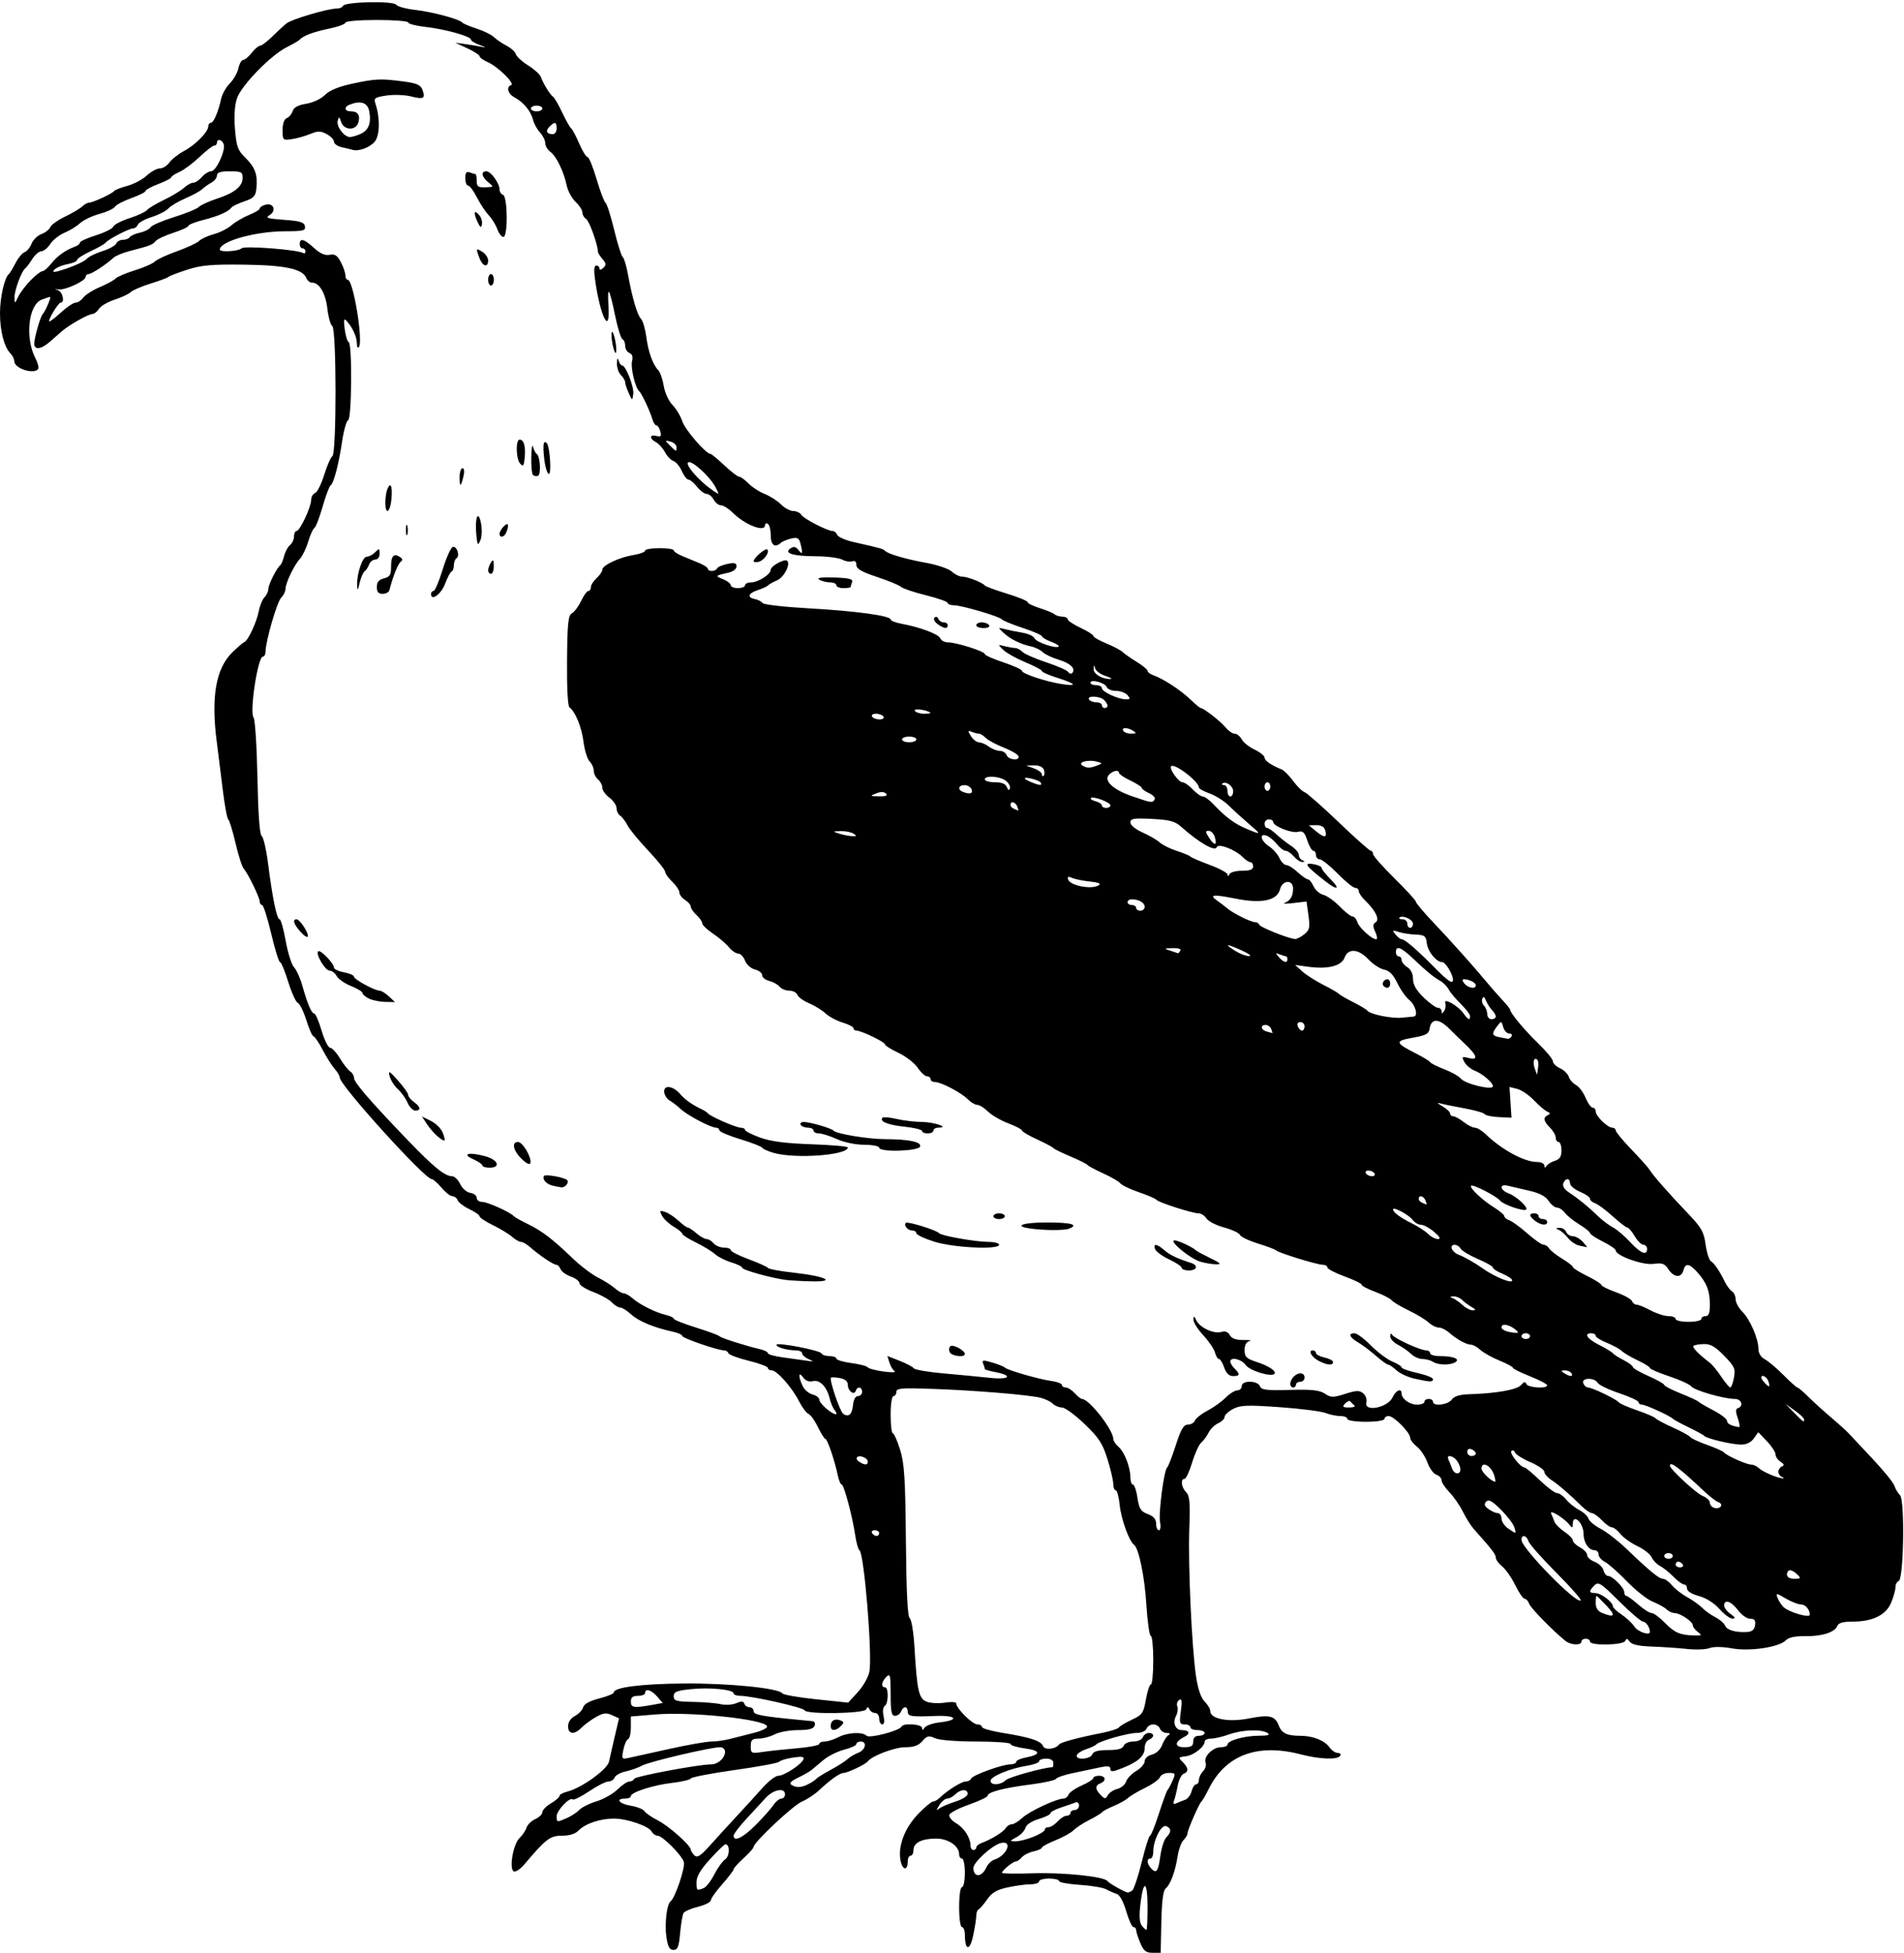 <?xml version="1.0" encoding="UTF-8" standalone="no"?>
<!-- Created with Inkscape (http://www.inkscape.org/) -->

<svg
   xmlns:dc="http://purl.org/dc/elements/1.1/"
   xmlns:cc="http://creativecommons.org/ns#"
   xmlns:rdf="http://www.w3.org/1999/02/22-rdf-syntax-ns#"
   xmlns:svg="http://www.w3.org/2000/svg"
   xmlns="http://www.w3.org/2000/svg"
   xmlns:sodipodi="http://sodipodi.sourceforge.net/DTD/sodipodi-0.dtd"
   xmlns:inkscape="http://www.inkscape.org/namespaces/inkscape"
   id="svg4218"
   version="1.1"
   inkscape:version="0.91 r13725"
   width="625.312"
   height="641.25"
   viewBox="0 0 625.312 641.25"
   sodipodi:docname="Albatross.svg">
  <defs
     id="defs4222" />
  <sodipodi:namedview
     pagecolor="#ffffff"
     bordercolor="#666666"
     borderopacity="1"
     objecttolerance="10"
     gridtolerance="10"
     guidetolerance="10"
     inkscape:pageopacity="0"
     inkscape:pageshadow="2"
     inkscape:window-width="1600"
     inkscape:window-height="837"
     id="namedview4220"
     showgrid="false"
     inkscape:zoom="1.0448343"
     inkscape:cx="312.65625"
     inkscape:cy="320.625"
     inkscape:window-x="-8"
     inkscape:window-y="-8"
     inkscape:window-maximized="1"
     inkscape:current-layer="svg4218" />
  <path
     style="fill:#000000"
     d="m 374.483,637.999 c -0.747,-1.788 -1.358,-3.687 -1.358,-4.219 0,-0.532 -0.392,-0.968 -0.871,-0.968 -0.479,0 -1.551,-2.34 -2.383,-5.201 -0.919,-3.16 -2.14,-5.394 -3.113,-5.693 -0.881,-0.271 -2.445,-0.954 -3.477,-1.517 -1.031,-0.563 -4.934,-1.221 -8.672,-1.461 -3.738,-0.24 -6.797,-0.803 -6.797,-1.251 0,-0.448 -1.477,-0.814 -3.281,-0.814 -1.805,0 -3.281,0.422 -3.281,0.938 0,0.516 -1.245,0.938 -2.766,0.938 -1.521,0 -4.892,0.456 -7.49,1.013 -3.625,0.778 -5.208,1.704 -6.809,3.984 -1.147,1.634 -2.417,3.112 -2.823,3.284 -0.405,0.172 -0.737,1.1 -0.737,2.063 0,0.963 -0.469,3.936 -1.041,6.606 -1.086,5.065 -2.665,4.883 -2.694,-0.31 -0.008,-1.418 -0.436,-2.578 -0.952,-2.578 C 315.402,632.812 315,630 315,626.25 c 0,-3.75 0.402,-6.562 0.938,-6.562 0.516,0 0.938,-2.109 0.938,-4.688 0,-2.578 -0.422,-4.688 -0.938,-4.688 -0.516,0 -0.938,-0.633 -0.938,-1.406 0,-2.722 -3.57,-5.156 -7.562,-5.156 -4.733,0 -7.438,1.376 -7.438,3.783 0,1.013 -0.422,1.842 -0.938,1.842 -0.516,0 -0.938,0.819 -0.938,1.82 0,3.266 -1.765,3.003 -2.395,-0.357 -0.881,-4.694 1.495,-10.781 6.001,-15.378 2.101,-2.143 4.228,-3.897 4.728,-3.897 0.499,0 1.465,-0.541 2.147,-1.203 2.497,-2.424 7.191,-5.36 8.571,-5.36 0.78,0 1.558,-0.417 1.73,-0.927 0.375,-1.112 10.256,-4.698 12.945,-4.698 1.044,0 1.898,-0.375 1.898,-0.833 0,-0.458 1.462,-1.107 3.248,-1.443 5.001,-0.938 4.819,-2.272 -0.403,-2.965 -2.596,-0.344 -4.72,-0.994 -4.72,-1.443 0,-0.449 -5.043,-0.817 -11.206,-0.817 -6.495,0 -12.208,-0.457 -13.589,-1.086 -2.054,-0.936 -2.626,-0.806 -4.138,0.938 -1.274,1.469 -2.826,2.023 -5.667,2.023 -3.447,0 -10.98,2.855 -12.275,4.652 -0.669,0.929 -6.647,3.785 -7.922,3.785 -1.235,0 -4.372,2.215 -8.096,5.716 -1.424,1.339 -3.94,2.994 -5.589,3.677 -2.844,1.178 -15.893,13.424 -15.893,14.915 0,0.386 -1.477,2.046 -3.281,3.688 -1.805,1.642 -3.288,3.292 -3.296,3.666 -0.008,0.374 -1.689,2.579 -3.735,4.899 -2.046,2.32 -3.727,4.696 -3.735,5.279 -0.008,0.583 -1.888,1.532 -4.178,2.109 -2.29,0.577 -4.442,1.499 -4.782,2.05 -0.34,0.551 -0.846,3.504 -1.123,6.563 -0.412,4.543 -0.813,5.561 -2.192,5.561 -1.281,0 -1.84,-1.015 -2.319,-4.213 -0.64,-4.267 0.127,-10.86 1.364,-11.723 1.457,-1.016 4.911,-11.229 4.372,-12.928 -0.735,-2.316 -7.037,-8.637 -8.611,-8.637 -0.662,0 -1.549,-0.617 -1.971,-1.371 -1.027,-1.835 -8.093,-4.254 -12.429,-4.254 -4.451,0 -9.393,1.665 -11.543,3.89 -1.089,1.126 -3.008,1.735 -5.469,1.735 -3.929,0 -5.222,0.981 -12.284,9.313 -1.431,1.688 -3.017,2.729 -3.605,2.365 -1.551,-0.959 -0.114,-9.001 1.955,-10.943 0.943,-0.885 1.967,-2.403 2.275,-3.373 0.308,-0.97 1.607,-2.241 2.886,-2.824 1.279,-0.583 2.326,-1.611 2.326,-2.284 0,-0.673 1.266,-1.972 2.812,-2.886 1.547,-0.914 2.812,-2.014 2.812,-2.444 0,-0.431 1.16,-1.069 2.578,-1.418 4.626,-1.139 13.167,-7.286 13.696,-9.855 0.268,-1.303 1.114,-5.03 1.88,-8.281 l 1.392,-5.912 -2.322,-1.058 c -1.886,-0.859 -2.885,-0.734 -5.32,0.668 -1.649,0.949 -3.752,2.504 -4.675,3.454 -2.336,2.407 -4.417,2.192 -4.417,-0.457 0,-1.351 0.864,-2.648 2.265,-3.397 1.246,-0.667 2.458,-1.951 2.694,-2.854 0.277,-1.059 2.136,-2.079 5.235,-2.874 2.643,-0.677 4.806,-1.558 4.806,-1.956 0,-1.698 8.858,-2.847 22.909,-2.972 14.734,-0.132 31.367,1.533 32.468,3.25 0.293,0.457 5.278,1.328 11.078,1.934 l 10.544,1.102 3.178,-3.469 c 1.748,-1.908 3.451,-4.926 3.786,-6.707 1.018,-5.428 -1.72,-38.835 -3.267,-39.861 -0.398,-0.264 -1.006,-2.378 -1.351,-4.698 -0.948,-6.371 -3.735,-16.875 -4.477,-16.875 -0.36,0 -0.942,-1.371 -1.291,-3.047 -1.019,-4.883 -3.427,-11.952 -4.074,-11.964 -0.327,-0.006 -1.425,-1.742 -2.439,-3.857 -1.014,-2.116 -2.403,-4.061 -3.087,-4.324 -0.684,-0.262 -2.102,-2.16 -3.151,-4.216 C 260.064,455.538 255.156,450 253.443,450 c -0.691,0 -1.256,-0.361 -1.256,-0.803 0,-0.442 -2.848,-1.505 -6.328,-2.362 -3.48,-0.858 -6.469,-1.973 -6.641,-2.478 -0.172,-0.505 -0.793,-0.919 -1.38,-0.919 -2.09,0 -13.776,-4.024 -13.776,-4.744 0,-0.403 -1.371,-1.026 -3.047,-1.385 -6.132,-1.313 -11.329,-3.462 -13.712,-5.671 -1.342,-1.245 -2.956,-2.263 -3.586,-2.263 -0.63,0 -1.9,-0.783 -2.822,-1.74 -0.922,-0.957 -3.681,-2.491 -6.13,-3.409 -2.449,-0.918 -4.453,-2.203 -4.453,-2.856 0,-0.653 -1.271,-1.63 -2.825,-2.172 -1.554,-0.542 -3.075,-1.638 -3.382,-2.435 -0.306,-0.798 -0.951,-1.451 -1.432,-1.451 -0.94,0 -5.653,-3.183 -8.675,-5.859 -1.019,-0.902 -2.326,-1.641 -2.905,-1.641 -0.579,0 -1.871,-0.738 -2.87,-1.641 -1,-0.902 -3.821,-2.619 -6.271,-3.816 -2.449,-1.196 -4.453,-2.519 -4.453,-2.94 0,-0.421 -1.502,-1.478 -3.338,-2.349 -1.836,-0.871 -3.568,-2.185 -3.85,-2.919 -0.282,-0.734 -1.063,-1.335 -1.735,-1.335 -0.672,0 -2.288,-1.266 -3.589,-2.812 -1.302,-1.547 -2.748,-2.812 -3.215,-2.812 -2.275,0 -30.15,-30.779 -30.193,-33.339 -0.009,-0.547 -0.755,-1.826 -1.658,-2.84 -0.902,-1.015 -2.687,-3.837 -3.965,-6.271 -1.278,-2.434 -2.628,-4.425 -2.999,-4.425 -0.371,0 -1.422,-2.369 -2.334,-5.264 -0.913,-2.895 -2.176,-5.463 -2.807,-5.705 -0.631,-0.242 -2.05,-3.358 -3.154,-6.923 -1.103,-3.565 -2.317,-6.483 -2.697,-6.483 -0.38,0 -1.686,-4.219 -2.904,-9.375 -1.217,-5.156 -2.559,-9.375 -2.982,-9.375 -0.423,0 -0.768,-0.481 -0.768,-1.069 0,-1.346 -3.878,-9.349 -5.228,-10.788 -0.555,-0.592 -1.782,-4.389 -2.726,-8.438 -0.944,-4.049 -2.024,-7.572 -2.4,-7.83 -0.376,-0.258 -1.193,-4.688 -1.817,-9.844 C 72.518,254.062 71.648,247.102 71.208,243.75 c -1.961,-14.951 -0.32,-24.309 5.202,-29.646 1.665,-1.61 3.401,-3.087 3.856,-3.281 1.251,-0.535 4.02,-6.493 4.738,-10.194 0.349,-1.802 1.195,-3.836 1.878,-4.52 0.684,-0.684 1.243,-1.886 1.243,-2.672 0,-1.442 2.747,-6.937 3.91,-7.821 0.346,-0.263 0.915,-1.617 1.264,-3.008 0.349,-1.392 1.226,-3.021 1.949,-3.621 0.723,-0.6 1.314,-1.883 1.314,-2.851 0,-0.968 0.375,-1.76 0.834,-1.76 1.086,0 4.791,-7.89 4.791,-10.202 0,-0.982 0.583,-2.009 1.296,-2.282 0.713,-0.274 2.058,-2.955 2.988,-5.96 0.931,-3.004 2.14,-5.763 2.688,-6.131 1.402,-0.942 1.371,-41.812 -0.033,-42.725 -0.566,-0.368 -1.291,-2.942 -1.612,-5.719 -0.586,-5.072 -2.631,-8.543 -5.034,-8.543 -0.71,0 -1.539,-0.649 -1.843,-1.441 -1.171,-3.052 -6.892,-4.298 -20.482,-4.463 -10.791,-0.131 -14.125,0.167 -18.75,1.675 -3.094,1.009 -5.836,2.069 -6.094,2.354 -0.258,0.286 -2.882,1.264 -5.832,2.174 -2.95,0.91 -5.903,2.177 -6.562,2.815 -0.66,0.639 -3.041,1.759 -5.292,2.49 -2.251,0.731 -4.567,2.089 -5.147,3.019 -0.58,0.929 -1.562,1.689 -2.182,1.689 -1.22,0 -7.293,3.404 -9.791,5.489 -0.848,0.708 -2.664,2.294 -4.035,3.524 -2.888,2.592 -5.22,2.907 -5.22,0.705 0,-1.896 2.059,-9.08 2.786,-9.718 0.753,-0.662 2.881,-5.625 2.411,-5.625 -0.213,0 -1.449,0.403 -2.745,0.896 -4.38,1.665 -5.553,12.532 -2.076,19.234 0.771,1.487 1.188,3.05 0.927,3.474 -1.242,2.009 -7.865,-0.076 -7.865,-2.477 0,-0.718 -0.556,-1.864 -1.235,-2.545 C 1.366,113.989 0,108.742 0,102.817 0,97.662 1.475,91.166 2.911,90 c 0.318,-0.258 1.291,-1.862 2.163,-3.564 0.872,-1.702 2.229,-3.342 3.015,-3.643 0.786,-0.302 1.811,-1.553 2.278,-2.781 0.467,-1.228 1.922,-2.641 3.233,-3.139 1.312,-0.499 2.622,-1.526 2.913,-2.284 0.291,-0.757 2.495,-2.324 4.898,-3.481 2.403,-1.157 4.927,-2.653 5.608,-3.324 0.681,-0.671 1.672,-1.22 2.202,-1.22 1.238,0 7.663,-2.979 8.278,-3.839 0.258,-0.36 2.2,-1.12 4.315,-1.688 2.116,-0.568 4.985,-2.089 6.376,-3.378 1.392,-1.29 3.328,-2.345 4.304,-2.345 0.975,0 2.385,-0.872 3.132,-1.939 0.747,-1.066 2.919,-2.775 4.827,-3.798 3.776,-2.024 7.907,-6.226 7.954,-8.091 0.016,-0.645 0.4,-1.172 0.853,-1.172 0.9,0 2.424,-3.569 3.385,-7.929 0.336,-1.525 1.61,-3.771 2.829,-4.99 1.22,-1.22 2.489,-3.452 2.82,-4.962 0.331,-1.509 1.036,-2.744 1.565,-2.744 0.529,0 1.792,-1.055 2.806,-2.344 C 83.681,16.055 84.931,15 85.443,15 c 0.513,0 2.322,-1.371 4.02,-3.047 1.698,-1.676 3.795,-3.605 4.659,-4.288 C 95.848,6.303 107.652,2.812 110.535,2.812 c 0.995,0 1.949,-0.4 2.121,-0.889 0.471,-1.341 16.637,-1.691 17.455,-0.378 0.369,0.592 3.202,1.363 6.295,1.714 5.655,0.64 14.595,3.059 15.469,4.184 0.258,0.332 2.363,1.215 4.677,1.961 2.315,0.746 4.859,1.994 5.653,2.773 0.795,0.779 2.659,2.049 4.142,2.823 1.484,0.773 2.87,2.039 3.082,2.812 0.211,0.773 2.011,2.42 3.999,3.659 1.988,1.239 3.865,2.926 4.17,3.75 0.85,2.291 3.068,5.902 4.021,6.546 0.469,0.317 1.849,2.686 3.067,5.264 1.218,2.578 2.533,4.907 2.923,5.175 0.39,0.268 1.564,2.483 2.609,4.922 1.045,2.439 2.276,4.434 2.735,4.434 0.459,0 1.799,3.27 2.978,7.266 1.179,3.996 2.506,7.501 2.949,7.789 0.443,0.288 1.718,4.296 2.834,8.906 1.116,4.61 2.377,8.615 2.802,8.9 0.425,0.285 1.192,2.816 1.704,5.625 1.41,7.735 3.078,13.42 4.298,14.655 0.603,0.61 1.383,3.264 1.732,5.897 0.666,5.02 2.131,9.079 3.98,11.021 0.603,0.634 1.399,2.955 1.768,5.156 0.372,2.22 1.643,4.979 2.852,6.195 1.2,1.205 2.656,3.631 3.237,5.389 0.927,2.809 7.762,10.7 9.268,10.7 0.307,0 2.351,1.688 4.54,3.75 2.19,2.062 4.385,3.75 4.879,3.75 0.494,0 1.864,0.989 3.045,2.197 1.181,1.208 3.573,2.759 5.316,3.445 1.743,0.686 4.149,2.229 5.348,3.428 1.199,1.199 3.022,2.18 4.051,2.18 1.029,0 2.208,0.557 2.621,1.239 0.787,1.301 8.585,5.324 10.32,5.324 0.555,0 1.228,0.569 1.496,1.266 0.267,0.696 2.738,1.77 5.491,2.387 8.475,1.899 9.677,2.232 10.162,2.82 0.832,1.009 6.864,2.78 13.594,3.99 3.609,0.649 7.38,1.936 8.38,2.859 1,0.923 2.562,1.678 3.472,1.678 1.742,0 6.57,1.895 7.367,2.891 0.258,0.322 3.527,1.526 7.266,2.675 3.738,1.149 6.797,2.409 6.797,2.799 0,0.39 1.793,1.272 3.984,1.96 2.191,0.688 4.385,1.599 4.875,2.025 0.49,0.426 1.65,0.774 2.578,0.774 0.928,0 1.688,0.375 1.688,0.834 0,0.459 1.898,1.727 4.219,2.817 2.32,1.091 4.22,2.297 4.222,2.681 0.002,0.384 1.92,1.487 4.263,2.45 2.343,0.963 4.767,2.245 5.387,2.848 0.62,0.603 2.71,2.064 4.643,3.247 1.934,1.183 3.516,2.489 3.516,2.902 0,0.413 0.738,1.019 1.641,1.345 3.679,1.33 9.173,4.922 12.691,8.297 1.478,1.418 2.883,2.578 3.122,2.578 0.928,0 6.49,4.326 8.136,6.328 0.954,1.16 2.321,2.109 3.039,2.109 0.718,0 1.748,0.827 2.288,1.837 0.541,1.01 2.454,2.535 4.252,3.388 1.798,0.853 3.269,2.036 3.269,2.628 0,0.992 2.141,2.471 5.625,3.886 0.773,0.314 2.461,2.011 3.75,3.771 1.289,1.76 2.977,3.417 3.75,3.681 0.773,0.265 5.815,4.703 11.203,9.863 5.388,5.16 10.134,9.382 10.547,9.382 0.412,0 0.75,0.481 0.75,1.069 0,0.588 3.164,4.182 7.031,7.987 3.867,3.805 7.031,7.261 7.031,7.68 0,0.419 2.426,3.317 5.391,6.441 5.968,6.287 13.735,14.964 17.766,19.846 1.444,1.748 3.785,4.418 5.203,5.931 1.418,1.514 2.578,2.948 2.578,3.187 0,1.079 4.65,6.685 9.141,11.019 2.707,2.613 4.922,5.3 4.922,5.972 0,0.671 1.047,1.698 2.326,2.28 1.279,0.583 2.573,1.84 2.876,2.793 0.303,0.954 1.366,2.17 2.363,2.704 0.997,0.534 2.424,2.432 3.17,4.218 0.746,1.786 1.8,3.247 2.342,3.247 0.542,0 0.985,0.559 0.985,1.243 0,1.509 3.905,5.32 5.451,5.32 0.611,0 1.111,0.403 1.111,0.895 0,0.492 2.355,3.34 5.233,6.328 2.878,2.988 5.527,5.953 5.888,6.589 0.935,1.649 6.298,7.76 12.448,14.183 4.577,4.781 5.375,6.167 5.948,10.328 0.364,2.644 1.149,5.122 1.745,5.507 1.192,0.77 2.825,3.189 4.586,6.794 0.63,1.289 1.682,2.681 2.337,3.093 0.655,0.412 1.192,1.592 1.192,2.621 0,1.029 0.991,2.862 2.202,4.074 2.546,2.546 5.298,8.898 5.298,12.23 0,1.42 0.802,2.717 2.109,3.411 1.16,0.615 3.922,2.951 6.137,5.189 2.215,2.239 4.262,4.07 4.547,4.07 0.285,0 1.9,1.371 3.588,3.047 1.688,1.676 5.059,4.734 7.492,6.797 2.432,2.062 5.004,4.383 5.714,5.156 0.711,0.773 4.259,4.557 7.885,8.408 3.626,3.851 6.859,7.839 7.184,8.863 0.325,1.023 1.155,2.425 1.845,3.115 1.62,1.62 1.207,27.617 -0.448,28.169 -0.58,0.193 -1.054,1.108 -1.054,2.034 0,0.925 -0.637,3.206 -1.415,5.069 -1.7,4.07 -6.074,6.217 -12.662,6.217 -3.131,0 -4.636,0.426 -5.018,1.42 -0.806,2.101 -5.109,3.466 -10.61,3.367 -3.239,-0.059 -5.346,0.398 -6.316,1.367 -2.291,2.291 -11.826,3.698 -17.764,2.622 -3.073,-0.557 -5.955,-0.588 -7.289,-0.078 -1.214,0.464 -4.528,0.591 -7.364,0.282 -2.836,-0.308 -8.02,-0.662 -11.519,-0.786 -4.398,-0.156 -6.664,-0.66 -7.337,-1.632 -0.732,-1.057 -1.092,-1.116 -1.449,-0.234 -0.577,1.421 -11.569,1.644 -11.569,0.234 0,-0.516 -0.633,-0.938 -1.406,-0.938 -0.773,0 -1.406,0.422 -1.406,0.938 0,1.324 -3.547,1.166 -5.274,-0.234 -4.259,-3.453 -11.393,-10.761 -11.898,-12.188 C 501.883,525.738 501.216,525 500.72,525 c -0.496,0 -1.88,-2.004 -3.076,-4.453 -1.196,-2.449 -3.124,-5.222 -4.285,-6.162 -1.16,-0.94 -2.109,-2.248 -2.109,-2.908 0,-1.069 -1.192,-2.615 -7.279,-9.446 -0.919,-1.031 -2.505,-3.558 -3.524,-5.614 -1.019,-2.057 -3.013,-4.937 -4.431,-6.4 -1.418,-1.464 -2.578,-3.233 -2.578,-3.932 0,-0.699 -0.76,-1.512 -1.688,-1.807 -0.928,-0.295 -2.255,-2.103 -2.948,-4.019 -0.693,-1.916 -2.253,-4.265 -3.468,-5.22 -1.215,-0.956 -2.209,-2.277 -2.209,-2.937 0,-1.694 -5.36,-7.102 -7.039,-7.102 -0.769,0 -1.398,0.422 -1.398,0.938 0,0.529 -2.656,0.938 -6.094,0.938 -3.438,0 -6.094,-0.409 -6.094,-0.938 0,-0.516 -1.027,-0.938 -2.283,-0.938 -1.256,0 -3.47,-0.457 -4.922,-1.016 -1.452,-0.559 -8.227,-1.415 -15.056,-1.902 -10.598,-0.756 -12.829,-0.672 -15.234,0.571 -1.55,0.801 -2.818,1.979 -2.818,2.617 0,0.638 -0.942,1.576 -2.093,2.085 -1.151,0.509 -2.569,1.891 -3.151,3.071 -0.582,1.18 -1.672,2.656 -2.422,3.281 -0.75,0.625 -2.096,3.562 -2.99,6.527 -0.895,2.965 -2.027,5.391 -2.516,5.391 -1.388,0 -1.045,2.791 0.538,4.374 1.159,1.159 1.355,3.396 1.039,11.886 -0.443,11.91 0.806,39.227 2.226,48.672 0.617,4.104 1.61,6.996 2.818,8.203 1.026,1.026 1.865,2.465 1.865,3.198 0,2.52 6.064,3.656 12.588,2.36 6.759,-1.343 8.653,-0.911 9.854,2.249 0.987,2.596 2.719,3.433 7.105,3.433 4.142,0 8.002,1.527 9.589,3.794 0.705,1.007 1.916,1.831 2.691,1.831 0.775,0 1.148,0.422 0.829,0.938 -0.842,1.363 -6.764,1.149 -12.974,-0.469 -14.192,-3.696 -24.624,0.196 -30.151,11.25 -1.031,2.062 -2.131,3.961 -2.445,4.219 -0.764,0.628 -4.586,9.379 -4.586,10.499 0,0.487 -0.594,1.48 -1.321,2.206 -0.726,0.726 -1.596,3.122 -1.932,5.324 -0.761,4.983 -2.384,9.336 -3.939,10.565 -0.798,0.631 -1.256,4.237 -1.402,11.016 l -0.216,10.078 -2.674,0 c -2.165,0 -2.933,-0.619 -4.032,-3.251 z m 2.392,-11.804 c 0,-8.715 -1.376,-9.22 -2.346,-0.86 -0.457,3.938 -0.308,6.07 0.491,7.033 0.631,0.76 1.306,1.382 1.501,1.382 0.195,0 0.354,-3.4 0.354,-7.555 z m -5.068,-5.35 c 0.564,-0.379 1.982,-4.591 3.152,-9.361 1.169,-4.77 2.395,-8.673 2.724,-8.675 0.329,-0.002 1.646,-3.271 2.927,-7.266 1.281,-3.994 2.555,-7.474 2.832,-7.731 0.276,-0.258 1.012,-1.629 1.635,-3.047 1.067,-2.429 0.996,-2.578 -1.22,-2.578 -1.294,0 -2.593,0.624 -2.885,1.387 -0.293,0.763 -2.494,2.345 -4.892,3.516 -2.398,1.171 -4.93,2.668 -5.626,3.327 -0.696,0.659 -2.79,1.836 -4.655,2.614 -1.864,0.779 -3.615,1.716 -3.891,2.083 -0.276,0.367 -2.163,1.511 -4.193,2.542 -2.03,1.031 -4.351,2.546 -5.156,3.366 -0.806,0.82 -3.467,2.297 -5.915,3.281 -2.447,0.984 -4.451,2.073 -4.453,2.419 -0.002,0.346 -1.24,0.9 -2.751,1.232 -1.511,0.332 -3.25,1.209 -3.865,1.949 -0.614,0.74 -1.482,1.346 -1.929,1.346 -0.935,0 -4.583,2.977 -4.583,3.739 0,0.28 4.566,0.353 10.146,0.162 9.962,-0.341 23.527,1.074 24.511,2.557 0.456,0.687 5.483,3.539 6.593,3.741 0.258,0.047 0.93,-0.225 1.494,-0.604 z m -140.75,-0.804 c 0.838,-0.321 2.409,-2.325 3.493,-4.453 1.083,-2.128 2.714,-4.393 3.624,-5.034 1.528,-1.076 1.587,-4.918 0.076,-4.936 -0.327,-0.004 -2.598,2.189 -5.047,4.873 -3.092,3.388 -4.453,5.683 -4.453,7.507 0,2.854 0.058,2.906 2.307,2.043 z m 92.841,-6.75 c 0.511,-1.132 1.669,-2.292 2.573,-2.579 4.282,-1.359 6.313,-6.523 2.155,-5.479 -2.785,0.699 -8.938,6.304 -8.938,8.143 0,3.204 2.75,3.149 4.21,-0.084 z m 57.199,-3.941 c 0.356,-2.591 1.24,-5.303 1.963,-6.026 1.701,-1.701 1.669,-2.987 -0.091,-3.663 -1.586,-0.609 -4.219,4.647 -4.219,8.422 0,1.226 -0.422,2.229 -0.938,2.229 -1.297,0 -1.174,1.698 0.234,3.222 1.73,1.872 2.331,1.048 3.05,-4.185 z M 242.161,596.166 c 2.679,-2.882 6.427,-6.996 8.33,-9.141 1.903,-2.145 4.197,-3.9 5.098,-3.9 1.936,0 7.621,-3.708 8.275,-5.397 0.344,-0.889 -0.517,-1.027 -3.501,-0.561 -2.177,0.34 -4.176,0.947 -4.443,1.35 -0.267,0.403 -6.789,1.617 -14.494,2.699 -7.705,1.082 -14.236,2.333 -14.515,2.78 -0.279,0.448 -3.038,1.103 -6.131,1.456 -6.171,0.705 -13.594,3.087 -13.594,4.363 0,0.446 -0.844,0.81 -1.875,0.81 -3.338,0 -1.985,1.692 1.874,2.344 2.062,0.348 4.066,1.147 4.453,1.776 0.387,0.628 2.394,2.008 4.461,3.065 3.604,1.845 10.774,8.231 10.774,9.597 0,0.361 0.527,1.185 1.172,1.831 0.938,0.941 1.976,0.278 5.208,-3.328 2.22,-2.477 6.228,-6.861 8.906,-9.744 z m 78.464,10.506 c 0,-0.455 0.738,-1.099 1.641,-1.43 3.213,-1.178 7.277,-3.67 8.015,-4.915 0.412,-0.696 1.3,-1.265 1.972,-1.265 0.673,0 2.268,-0.969 3.546,-2.154 2.306,-2.137 11.178,-6.284 13.444,-6.284 0.65,0 1.407,-0.589 1.683,-1.309 0.276,-0.72 2.22,-2.067 4.319,-2.993 2.099,-0.926 3.817,-2.025 3.817,-2.441 0,-0.416 0.844,-0.757 1.875,-0.757 2.192,0 2.512,1.689 0.469,2.473 -1.817,0.697 -1.783,1.971 0.102,3.857 1.366,1.366 1.586,1.37 2.332,0.038 0.453,-0.809 1.855,-1.73 3.116,-2.046 1.261,-0.317 2.558,-1.41 2.882,-2.429 0.324,-1.019 1.828,-2.586 3.344,-3.481 1.515,-0.895 2.755,-2.335 2.755,-3.199 0,-0.9 1.015,-1.826 2.377,-2.168 1.404,-0.352 2.771,-1.633 3.34,-3.129 0.53,-1.393 1.464,-2.851 2.076,-3.241 0.742,-0.472 0.556,-0.713 -0.557,-0.722 -0.919,-0.008 -1.913,-0.647 -2.21,-1.421 -0.297,-0.773 -1.293,-1.406 -2.214,-1.406 -0.921,0 -1.917,0.633 -2.214,1.406 -0.309,0.805 -1.708,1.406 -3.274,1.406 -2.862,0 -12.453,2.746 -13.262,3.797 -0.258,0.335 -1.708,1.015 -3.223,1.511 -1.515,0.496 -2.921,1.403 -3.125,2.016 -0.555,1.664 4.431,1.376 5.071,-0.293 0.379,-0.987 1.917,-1.406 5.156,-1.406 3.239,0 4.778,-0.42 5.156,-1.406 0.301,-0.784 1.695,-1.406 3.152,-1.406 1.457,0 2.851,-0.622 3.152,-1.406 0.297,-0.773 1.186,-1.406 1.975,-1.406 1.843,0 1.863,1.51 0.029,2.214 -0.773,0.297 -1.406,1.514 -1.406,2.704 0,2.638 -2.081,4.523 -7.297,6.61 -3.178,1.272 -3.953,1.332 -3.953,0.309 0,-1.007 -0.833,-1.094 -3.984,-0.417 -2.191,0.47 -6.092,1.296 -8.669,1.834 -2.576,0.538 -4.92,1.36 -5.209,1.827 -0.288,0.467 -4.087,1.302 -8.441,1.857 -8.737,1.113 -14.01,2.49 -14.01,3.658 0,0.419 -2.725,1.724 -6.055,2.899 -3.33,1.176 -6.265,2.685 -6.522,3.355 -0.257,0.671 0.741,1.932 2.225,2.808 2.672,1.578 4.727,4.803 4.727,7.418 0,0.749 0.422,1.362 0.938,1.362 0.516,0 0.938,-0.373 0.938,-0.828 z m 18.731,-3.492 c 2.073,-0.829 3.769,-1.884 3.769,-2.344 0,-0.46 0.567,-0.836 1.261,-0.836 0.694,0 2.025,-0.844 2.958,-1.875 0.933,-1.031 2.264,-1.875 2.958,-1.875 0.694,0 1.261,-0.422 1.261,-0.938 0,-0.516 0.633,-0.938 1.406,-0.938 0.773,0 1.406,-0.668 1.406,-1.484 0,-0.822 -0.523,-1.267 -1.172,-0.998 -0.645,0.267 -2.754,1.002 -4.688,1.633 -1.934,0.631 -3.516,1.485 -3.516,1.898 0,0.413 -1.749,1.276 -3.887,1.916 -2.333,0.699 -4.067,1.851 -4.336,2.882 -0.247,0.944 -1.556,2.319 -2.91,3.054 -2.351,1.278 -2.368,1.339 -0.37,1.375 1.15,0.021 3.786,-0.641 5.859,-1.47 z m -91.158,-3.909 c 2.452,-2.464 5.078,-5.417 5.837,-6.562 0.758,-1.146 1.919,-2.083 2.578,-2.083 0.66,0 1.199,-0.633 1.199,-1.406 0,-2.315 -3.818,-1.61 -6.352,1.172 -1.292,1.418 -4.188,4.564 -6.436,6.991 -2.248,2.427 -4.087,4.853 -4.087,5.391 0,2.195 3.06,0.719 7.261,-3.501 z m -61.914,-2.317 c 1.442,-0.644 3.255,-1.845 4.028,-2.669 0.773,-0.824 3.305,-2.076 5.625,-2.783 2.32,-0.707 5.411,-2.459 6.869,-3.894 1.458,-1.435 3.215,-2.608 3.906,-2.608 0.691,0 1.397,-0.395 1.569,-0.879 0.293,-0.823 21.203,-4.746 25.297,-4.746 2.238,0 4.547,-2.109 4.547,-4.152 0,-0.81 -0.741,-1.473 -1.647,-1.473 -3.1,0 -23.194,4.724 -25.541,6.005 -1.289,0.703 -3.743,1.578 -5.454,1.944 -1.711,0.366 -3.338,1.258 -3.616,1.983 -0.278,0.725 -1.204,1.318 -2.059,1.318 -0.854,0 -3.713,1.455 -6.354,3.233 -2.641,1.778 -5.062,2.972 -5.382,2.653 -0.922,-0.922 -5.261,3.637 -5.261,5.528 0,2.032 0.097,2.048 3.472,0.54 z m 127.544,-5.372 c 2.191,-0.691 3.984,-1.822 3.984,-2.513 0,-1.682 -2.339,-1.596 -4.085,0.15 -0.773,0.773 -1.968,1.406 -2.654,1.406 -0.686,0 -1.839,0.949 -2.561,2.109 -1.129,1.814 -1.128,1.969 0.008,1.106 0.727,-0.552 3.115,-1.568 5.307,-2.259 z m 75.389,-0.576 c 0.859,-0.307 1.816,-1.573 2.127,-2.813 0.311,-1.24 0.98,-2.255 1.486,-2.255 0.506,0 0.92,-0.663 0.92,-1.473 0,-0.81 0.615,-2.088 1.366,-2.84 0.752,-0.752 1.122,-2.003 0.824,-2.78 -0.75,-1.955 2.323,-5.094 4.986,-5.094 1.209,0 2.198,-0.381 2.198,-0.846 0,-1.334 5.492,-2.903 10.218,-2.919 3.13,-0.01 3.928,-0.264 2.907,-0.923 -2.034,-1.315 -8.314,-1.068 -12.656,0.496 -2.062,0.743 -4.699,1.357 -5.859,1.365 -1.16,0.008 -2.109,0.436 -2.109,0.952 0,1.737 -3.592,4.547 -6.202,4.853 -2.429,0.284 -2.492,0.401 -1.006,1.877 1.919,1.907 2.019,3.215 0.296,3.876 -0.708,0.272 -1.577,2.034 -1.93,3.917 -0.353,1.882 -0.896,4.083 -1.205,4.89 -0.393,1.025 -0.164,1.288 0.758,0.872 0.727,-0.328 2.024,-0.847 2.882,-1.154 z m -123.609,-5.209 c 1.126,-0.593 2.259,-1.363 2.516,-1.711 0.258,-0.348 2.367,-1.656 4.688,-2.907 2.32,-1.251 4.812,-2.837 5.536,-3.524 0.725,-0.688 2.307,-1.626 3.516,-2.086 2.425,-0.922 3.02,-3.695 0.792,-3.695 -0.773,0 -1.406,0.372 -1.406,0.826 0,0.454 -1.793,1.286 -3.984,1.848 -2.191,0.562 -5.25,2.08 -6.797,3.374 -1.547,1.294 -3.318,2.779 -3.937,3.301 -0.618,0.522 -2.624,1.664 -4.458,2.538 -2.298,1.096 -2.968,1.822 -2.157,2.337 1.642,1.043 3.305,0.954 5.692,-0.302 z m 64.693,-1.232 c 1.001,-1.001 12.744,-4.243 15.402,-4.251 0.129,-4.2e-4 0.234,-0.634 0.234,-1.407 0,-0.875 -0.885,-1.406 -2.344,-1.406 -1.289,0 -2.344,0.385 -2.344,0.855 0,0.47 -1.793,1.133 -3.984,1.473 -5.482,0.85 -11.945,3.521 -11.95,4.937 -0.005,1.61 3.308,1.477 4.985,-0.201 z m -110.617,-10.231 c 6.1,-1.352 12.379,-2.459 13.954,-2.459 1.575,0 4.389,-0.397 6.253,-0.882 1.865,-0.485 5.409,-1.388 7.877,-2.006 2.468,-0.618 4.339,-1.569 4.158,-2.112 -0.77,-2.311 -24.909,-4.867 -36.692,-3.885 l -8.047,0.67 0,3.561 c 0,1.959 -0.412,3.702 -0.916,3.873 -0.504,0.172 -1.202,1.745 -1.551,3.496 -0.597,2.995 -0.501,3.155 1.619,2.693 1.24,-0.27 7.245,-1.597 13.345,-2.949 z m 42.112,-0.249 c 3.996,-0.337 7.266,-0.972 7.266,-1.411 0,-0.439 0.796,-0.799 1.768,-0.799 0.972,0 2.976,-0.63 4.453,-1.4 3.06,-1.596 7.96,-1.856 9.322,-0.494 0.957,0.957 10.886,-1.655 11.489,-3.021 0.541,-1.226 6.718,-0.802 6.733,0.463 0.011,0.861 0.229,0.834 0.822,-0.102 0.444,-0.701 2.758,-1.494 5.142,-1.763 6.476,-0.73 5.286,-2.35 -1.525,-2.077 -8.104,0.325 -9.141,0.161 -9.141,-1.449 0,-0.773 -0.377,-1.406 -0.837,-1.406 -0.46,0 -1.08,0.633 -1.377,1.406 -0.297,0.773 -1.186,1.406 -1.975,1.406 -1.163,0 -1.436,-1.349 -1.436,-7.098 0,-6.31 -0.156,-6.942 -1.406,-5.692 -1.607,1.607 -1.855,3.415 -0.469,3.415 1.254,0 1.206,5.349 -0.055,6.128 -0.569,0.352 -0.737,1.774 -0.394,3.337 0.372,1.694 0.215,2.723 -0.414,2.723 -0.557,0 -1.012,-0.844 -1.012,-1.875 0,-1.031 -0.598,-1.875 -1.328,-1.875 -0.73,0 -1.574,-0.527 -1.875,-1.172 -0.437,-0.938 -0.656,-0.938 -1.094,0 -0.657,1.408 -19.74,1.684 -20.234,0.293 -0.328,-0.923 -17.313,-4.746 -21.087,-4.746 -1.207,0 -2.194,-0.365 -2.194,-0.81 0,-1.26 -7.868,-2.033 -14.077,-1.384 -4.631,0.484 -5.61,0.89 -5.61,2.328 0,1.514 0.827,1.756 6.328,1.852 3.48,0.061 7.594,0.402 9.141,0.758 1.547,0.356 3.834,0.205 5.082,-0.334 1.691,-0.731 2.368,-0.685 2.656,0.18 0.213,0.638 0.985,1.161 1.715,1.161 0.73,0 1.328,0.575 1.328,1.278 0,1.197 2.567,1.681 15.469,2.919 1.547,0.148 3.327,0.32 3.955,0.38 0.628,0.061 0.9,0.743 0.603,1.517 -0.385,1.004 -1.954,1.406 -5.488,1.406 -2.722,0 -6.157,0.63 -7.634,1.4 -1.477,0.77 -3.845,1.403 -5.263,1.406 -2.158,0.005 -2.578,0.408 -2.578,2.473 0,2.37 0.157,2.444 3.984,1.88 2.191,-0.323 7.254,-0.863 11.25,-1.2 z m 11.016,-7.311 c 0,-1.767 1.34,-2.545 3.173,-1.842 1.259,0.483 1.28,0.749 0.152,1.878 -1.7,1.7 -3.324,1.683 -3.324,-0.036 z m 75,6.077 c 0.518,-0.714 6.164,-2.237 14.027,-3.784 2.817,-0.554 5.348,-1.365 5.625,-1.802 0.277,-0.437 2.191,-1.582 4.254,-2.545 3.436,-1.604 3.823,-2.164 4.624,-6.673 0.481,-2.707 1.219,-4.922 1.641,-4.922 0.422,0 0.766,-3.586 0.766,-7.969 0,-4.383 -0.362,-7.969 -0.804,-7.969 -0.442,0 -1.093,-4.562 -1.446,-10.138 -0.598,-9.455 -2.489,-18.617 -4.09,-19.813 -1.612,-1.205 -4.192,-8.356 -4.664,-12.927 -0.28,-2.714 -0.872,-4.934 -1.316,-4.934 -0.443,0 -0.812,-0.949 -0.818,-2.109 -0.007,-1.16 -0.871,-4.852 -1.921,-8.203 -1.6,-5.107 -2.82,-6.966 -7.536,-11.484 -3.095,-2.965 -6.419,-5.391 -7.387,-5.391 -0.968,0 -2.321,-0.562 -3.008,-1.248 -0.686,-0.686 -2.488,-1.559 -4.004,-1.94 -3.871,-0.972 -21.281,-2.408 -35.428,-2.922 -10.161,-0.37 -11.953,-0.225 -11.953,0.963 0,0.769 -0.422,1.397 -0.938,1.397 -0.529,0 -0.938,2.656 -0.938,6.094 0,3.352 0.316,6.094 0.703,6.094 0.387,0 1.465,2.426 2.396,5.391 1.423,4.531 1.729,9.327 1.918,30.061 0.153,16.708 0.558,24.878 1.257,25.312 0.568,0.353 1.269,4.65 1.558,9.548 0.851,14.4 1.411,16.872 4.054,17.876 1.267,0.482 3.962,0.61 5.989,0.286 2.112,-0.338 3.687,-0.21 3.687,0.299 0,1.592 5.282,6.851 6.88,6.851 0.856,0 1.557,0.384 1.557,0.853 0,0.469 3.059,1.343 6.797,1.942 9.016,1.444 12.61,2.621 13.272,4.347 0.535,1.394 4.108,1.025 5.244,-0.54 z M 391.875,571.875 c 0,-1.25 0.625,-1.875 1.875,-1.875 1.031,0 1.875,-0.422 1.875,-0.938 0,-0.516 -1.055,-0.938 -2.344,-0.938 -1.289,0 -2.344,-0.422 -2.344,-0.938 0,-0.516 -0.836,-0.938 -1.857,-0.938 -1.671,0 -1.797,-0.438 -1.259,-4.365 0.455,-3.321 0.323,-4.195 -0.551,-3.655 -0.632,0.391 -0.911,1.331 -0.62,2.089 0.291,0.759 0.11,2.162 -0.401,3.119 -1.201,2.243 -0.252,4.688 1.819,4.688 2.601,0 3.024,1.155 0.828,2.26 -3.25,1.635 -3.205,3.365 0.088,3.365 2.266,0 2.891,-0.405 2.891,-1.875 z m -177.809,-12.007 3.597,-0.649 -1.832,-2.109 c -1.903,-2.191 -3.956,-2.799 -3.956,-1.172 0,0.516 -1.055,0.938 -2.344,0.938 -1.719,0 -2.344,0.5 -2.344,1.875 0,2.029 0.962,2.185 6.878,1.118 z m 343.512,-23.985 c -0.902,-0.685 -1.641,-1.678 -1.641,-2.206 0,-1.213 -4.171,-3.989 -5.994,-3.989 -0.755,0 -1.93,-0.545 -2.611,-1.211 -0.681,-0.666 -2.715,-1.796 -4.52,-2.51 -1.805,-0.714 -5.602,-3.696 -8.438,-6.626 -2.836,-2.93 -6.105,-5.823 -7.266,-6.429 C 525.949,512.305 525,511.191 525,510.436 c 0,-0.755 -0.581,-1.373 -1.291,-1.373 -1.934,0 -3.63,-2.496 -3.63,-5.343 0,-3.642 -3.48,-6.909 -3.545,-3.329 -0.026,1.442 -0.168,1.469 -1.172,0.221 -1.735,-2.156 -6.637,-5.124 -5.939,-3.596 0.318,0.696 0.814,1.911 1.103,2.701 0.289,0.79 1.764,2.266 3.279,3.281 1.515,1.015 2.755,2.301 2.757,2.859 0.002,0.557 1.057,1.578 2.346,2.268 1.289,0.69 2.344,1.826 2.344,2.525 0,0.699 1.096,1.688 2.434,2.197 1.339,0.509 2.654,1.764 2.922,2.789 0.268,1.025 0.938,1.864 1.489,1.864 1.46,0 5.342,3.866 5.342,5.32 0,0.684 0.316,1.25 0.703,1.258 0.387,0.008 2.131,1.274 3.877,2.812 1.746,1.539 3.729,2.798 4.408,2.798 0.679,0 2.625,1.428 4.326,3.173 3.223,3.308 4.95,4.057 9.655,4.189 2.531,0.071 2.649,-0.046 1.172,-1.166 z m -15.703,-0.025 c 0,-1.405 -1.32,-3.358 -2.269,-3.358 -0.622,0 -4.144,-3.002 -7.828,-6.67 -6.037,-6.013 -6.839,-6.528 -8.144,-5.223 -1.896,1.896 -1.826,2.518 0.285,2.518 1.842,0 5.767,2.944 5.771,4.329 0.002,0.455 1.28,1.671 2.841,2.703 1.561,1.031 3.468,2.824 4.238,3.984 1.156,1.742 5.106,3.071 5.106,1.717 z m 34.518,-2.186 c 0.227,-1.596 -0.166,-2.109 -1.613,-2.109 -1.052,0 -2.848,-1.266 -3.992,-2.812 -2.174,-2.941 -4.539,-3.733 -4.539,-1.521 0,0.711 0.949,1.954 2.109,2.763 1.554,1.084 1.723,1.484 0.641,1.521 -0.807,0.027 -2.745,-1.393 -4.306,-3.156 -1.735,-1.96 -4.352,-3.613 -6.735,-4.255 -2.315,-0.623 -3.897,-1.606 -3.897,-2.419 0,-0.754 -0.441,-1.37 -0.98,-1.37 -0.539,0 -2.121,-1.16 -3.516,-2.578 -1.395,-1.418 -3.379,-3.007 -4.411,-3.532 -1.031,-0.525 -2.249,-1.79 -2.705,-2.812 -0.457,-1.022 -2.566,-2.679 -4.688,-3.683 -2.121,-1.003 -4.626,-2.796 -5.566,-3.984 -0.94,-1.188 -2.205,-2.167 -2.812,-2.176 -0.607,-0.009 -2.097,-1.064 -3.312,-2.344 -1.214,-1.28 -2.675,-2.328 -3.246,-2.328 -0.571,0 -2.109,-1.051 -3.417,-2.335 -4.11,-4.034 -7.576,-7.023 -9.94,-8.572 -1.256,-0.823 -2.283,-2.028 -2.283,-2.679 0,-0.651 -2.073,-2.075 -4.606,-3.165 -2.534,-1.09 -4.796,-2.513 -5.028,-3.162 -0.232,-0.649 -0.762,-0.863 -1.179,-0.474 -0.742,0.692 3.003,5.387 4.296,5.387 0.361,0 2.638,1.898 5.06,4.219 2.422,2.32 4.975,4.219 5.674,4.219 0.699,0 2.04,0.949 2.98,2.109 0.94,1.16 2.862,2.704 4.271,3.431 1.409,0.727 2.778,2.001 3.041,2.831 0.263,0.83 2.063,2.331 4,3.337 1.937,1.005 5.734,3.95 8.438,6.544 7.695,7.382 10.73,9.873 12.028,9.873 0.66,0 1.978,0.949 2.928,2.109 0.95,1.16 3.195,2.914 4.99,3.897 1.795,0.983 4.014,2.56 4.931,3.506 0.917,0.945 2.87,2.34 4.34,3.1 1.469,0.76 2.908,1.997 3.197,2.75 0.565,1.471 3.433,2.311 7.202,2.108 1.668,-0.09 2.43,-0.734 2.643,-2.235 z m -48.711,-6.328 c -1.702,-1.805 -3.213,-3.281 -3.357,-3.281 -0.144,0 -0.262,1.068 -0.262,2.374 0,1.586 0.7,2.655 2.109,3.222 4.1,1.648 4.57,0.929 1.51,-2.315 z m 66.693,2.889 c 0,-1.675 -1.433,-3.358 -2.859,-3.358 -0.947,0 -3.225,-0.888 -5.064,-1.972 -3.105,-1.832 -3.296,-1.849 -2.684,-0.234 0.362,0.956 1.218,2.304 1.902,2.996 1.684,1.704 8.705,3.776 8.705,2.569 z m -83.273,-13.81 c -4.713,-4.727 -8.816,-9.371 -9.117,-10.321 -0.638,-2.01 -2.297,-2.327 -2.297,-0.439 0,2.72 18.11,21.226 19.456,19.881 0.29,-0.29 -3.328,-4.395 -8.041,-9.122 z m 79.189,0.609 c -0.773,-0.773 -1.858,-1.406 -2.411,-1.406 -0.552,0 -1.004,0.633 -1.004,1.406 0,0.885 0.893,1.406 2.411,1.406 2.143,0 2.254,-0.156 1.004,-1.406 z M 552.656,513.75 c -0.319,-0.516 -0.976,-0.938 -1.462,-0.938 -0.485,0 -0.882,0.422 -0.882,0.938 0,0.516 0.658,0.938 1.462,0.938 0.804,0 1.201,-0.422 0.882,-0.938 z m -3.281,-2.812 c 0,-0.516 -0.633,-0.938 -1.406,-0.938 -0.773,0 -1.406,0.422 -1.406,0.938 0,0.516 0.633,0.938 1.406,0.938 0.773,0 1.406,-0.422 1.406,-0.938 z m -260.625,-7.5 c 0,-0.516 -0.658,-0.938 -1.462,-0.938 -0.804,0 -1.201,0.422 -0.882,0.938 0.319,0.516 0.976,0.938 1.462,0.938 0.485,0 0.882,-0.422 0.882,-0.938 z m 208.564,-1.968 c -0.343,-1.082 -2.313,-3.656 -4.376,-5.719 -2.848,-2.848 -4.011,-3.488 -4.829,-2.657 -0.815,0.827 -0.633,1.423 0.742,2.438 1.001,0.739 2.372,1.343 3.047,1.343 0.675,0 1.227,0.792 1.227,1.761 0,0.968 0.949,2.423 2.109,3.232 2.755,1.922 2.813,1.911 2.08,-0.398 z m -116.331,-1.632 c -0.571,-2.856 1.296,-17.185 2.341,-17.963 0.346,-0.258 1.615,-3.527 2.821,-7.266 1.713,-5.315 2.583,-6.797 3.99,-6.797 0.989,0 2.033,-0.609 2.318,-1.353 0.286,-0.744 2.117,-2.186 4.069,-3.203 1.952,-1.018 4.639,-2.94 5.971,-4.272 1.332,-1.332 3.074,-2.422 3.87,-2.422 0.797,0 1.449,-0.633 1.449,-1.406 0,-1.937 5.24,-1.886 5.986,0.057 0.466,1.215 2.132,1.419 9.802,1.205 7.174,-0.201 9.746,0.073 11.503,1.224 2.037,1.335 2.704,1.342 6.686,0.071 3.676,-1.173 4.675,-1.203 5.914,-0.175 0.82,0.68 1.29,2.005 1.044,2.943 -0.874,3.34 7.035,1.822 8.619,-1.655 1.044,-2.292 2.947,-3.105 2.947,-1.26 0,1.789 2.617,3.683 5.089,3.683 1.326,0 2.411,-0.422 2.411,-0.938 0,-0.516 0.633,-0.938 1.406,-0.938 0.773,0 1.406,0.422 1.406,0.938 0,1.591 4.879,1.034 6.149,-0.703 0.827,-1.13 2.609,-1.681 5.728,-1.771 8.844,-0.255 15.768,-1.483 17.058,-3.027 0.941,-1.125 1.396,-1.22 1.719,-0.358 0.468,1.247 6.846,1.669 6.846,0.453 0,-0.396 -2.531,-1.725 -5.625,-2.954 -3.094,-1.229 -5.627,-2.487 -5.629,-2.796 -0.002,-0.309 -2.006,-1.384 -4.453,-2.389 -2.447,-1.005 -5.267,-2.587 -6.267,-3.516 -1,-0.929 -2.376,-1.688 -3.06,-1.688 -1.5,0 -4.665,-1.75 -7.205,-3.984 -1.026,-0.902 -2.55,-1.641 -3.387,-1.641 -0.837,0 -2.339,-0.758 -3.339,-1.684 -1,-0.926 -3.927,-2.695 -6.505,-3.93 -2.578,-1.236 -5.109,-2.747 -5.625,-3.358 -0.516,-0.611 -2.941,-1.853 -5.391,-2.76 -2.449,-0.906 -4.453,-1.956 -4.453,-2.333 0,-0.376 -2.531,-1.607 -5.625,-2.736 -3.094,-1.128 -5.625,-2.45 -5.625,-2.938 0,-0.488 -0.708,-0.887 -1.574,-0.887 -1.859,0 -14.621,-3.947 -15.301,-4.732 -0.258,-0.298 -2.927,-1.303 -5.931,-2.233 -3.004,-0.931 -5.659,-2.204 -5.899,-2.83 -0.24,-0.626 -2.581,-1.722 -5.203,-2.436 -2.621,-0.714 -5.236,-2.051 -5.811,-2.971 -0.575,-0.92 -1.732,-1.673 -2.572,-1.673 -2.05,0 -13.275,-3.616 -13.918,-4.483 -0.281,-0.379 -2.83,-1.478 -5.666,-2.444 -2.836,-0.966 -5.584,-2.277 -6.106,-2.915 -0.522,-0.637 -3.054,-2.112 -5.625,-3.278 -2.571,-1.166 -4.886,-2.404 -5.144,-2.752 -0.258,-0.348 -2.789,-1.612 -5.625,-2.81 -2.836,-1.198 -5.367,-2.446 -5.625,-2.773 -0.258,-0.327 -2.684,-1.612 -5.391,-2.855 -2.707,-1.243 -4.922,-2.552 -4.922,-2.91 0,-0.357 -2.004,-1.405 -4.453,-2.328 -2.449,-0.923 -5.46,-2.668 -6.69,-3.877 -1.23,-1.209 -2.812,-2.199 -3.516,-2.199 -0.703,0 -2.105,-0.826 -3.115,-1.836 -2.216,-2.216 -8.78,-5.664 -10.783,-5.664 -0.794,0 -1.444,-0.422 -1.444,-0.938 0,-0.516 -0.527,-0.939 -1.172,-0.94 -0.645,-0.002 -2.013,-1.258 -3.04,-2.792 -1.028,-1.534 -3.875,-3.742 -6.328,-4.906 -2.453,-1.165 -4.46,-2.429 -4.46,-2.81 0,-0.762 -7.742,-4.49 -9.324,-4.49 -0.544,0 -0.989,-0.355 -0.989,-0.789 0,-0.434 -1.597,-1.268 -3.549,-1.852 -1.952,-0.585 -4.493,-1.943 -5.647,-3.018 -1.154,-1.075 -3.583,-2.575 -5.398,-3.333 -1.815,-0.758 -3.538,-1.998 -3.828,-2.755 -0.291,-0.757 -1.486,-1.377 -2.657,-1.377 -1.171,0 -2.619,-0.591 -3.219,-1.314 -0.6,-0.723 -2.128,-1.575 -3.396,-1.893 -1.268,-0.318 -2.305,-1.158 -2.305,-1.865 0,-0.708 -1.07,-1.555 -2.377,-1.883 -1.329,-0.334 -2.765,-1.618 -3.258,-2.914 -0.485,-1.275 -1.494,-2.318 -2.243,-2.318 -0.749,0 -2.13,-0.949 -3.07,-2.109 -0.94,-1.16 -3.288,-3.164 -5.218,-4.453 -1.93,-1.289 -3.512,-2.806 -3.516,-3.37 -0.004,-0.565 -0.85,-1.79 -1.881,-2.723 -1.031,-0.933 -1.875,-2.163 -1.875,-2.732 0,-0.569 -0.844,-1.562 -1.875,-2.206 -1.031,-0.644 -1.875,-1.756 -1.875,-2.471 0,-0.715 -1.047,-2.293 -2.328,-3.508 -1.28,-1.214 -2.335,-2.697 -2.344,-3.295 -0.009,-0.598 -2.516,-3.73 -5.571,-6.961 -3.055,-3.23 -6.113,-6.96 -6.795,-8.288 -0.683,-1.328 -1.769,-2.752 -2.414,-3.164 -0.645,-0.412 -1.173,-1.513 -1.173,-2.447 0,-0.933 -1.055,-2.489 -2.344,-3.457 -1.289,-0.968 -2.344,-2.452 -2.344,-3.298 0,-0.846 -0.633,-2.063 -1.406,-2.705 C 195.633,255.296 195,254.008 195,253.077 c 0,-0.931 -0.611,-2.305 -1.359,-3.052 -0.747,-0.747 -1.647,-3.625 -1.998,-6.395 -0.619,-4.875 -2.685,-9.952 -4.612,-11.333 -0.567,-0.406 -0.885,-6.488 -0.805,-15.374 0.111,-12.32 0.372,-14.836 1.611,-15.53 0.813,-0.455 2.173,-2.29 3.021,-4.079 0.849,-1.788 1.917,-3.251 2.374,-3.251 0.457,0 0.831,-0.567 0.831,-1.261 0,-0.694 0.844,-2.025 1.875,-2.958 1.031,-0.933 1.875,-2.186 1.875,-2.784 0,-1.439 5.647,-4.079 10.325,-4.827 2.055,-0.329 3.737,-0.966 3.737,-1.415 0,-0.45 2.109,-0.818 4.688,-0.818 2.578,0 4.688,0.319 4.688,0.709 0,0.39 1.266,1.234 2.812,1.875 1.547,0.641 4.078,1.691 5.625,2.333 1.547,0.641 2.812,1.485 2.812,1.875 0,0.99 2.587,0.89 2.969,-0.115 0.172,-0.453 1.684,-1.119 3.359,-1.481 2.417,-0.521 3.047,-0.355 3.047,0.806 0,0.833 -1.11,1.708 -2.578,2.031 -4.418,0.975 -4.521,1.092 -1.875,2.145 1.418,0.564 2.578,1.458 2.578,1.987 0,0.528 1.055,0.961 2.344,0.961 1.289,0 2.344,-0.422 2.344,-0.938 0,-0.516 0.859,-0.938 1.908,-0.938 2.391,0 6.53,-2.647 6.53,-4.176 0,-1.213 4.605,-3.719 5.39,-2.934 1.18,1.18 -0.996,5.405 -3.306,6.42 -1.404,0.617 -2.763,1.383 -3.021,1.703 -0.258,0.32 -1.734,0.996 -3.281,1.503 -3.231,1.059 -3.671,2.452 -0.938,2.971 1.031,0.196 2.139,0.774 2.461,1.285 0.322,0.511 7.072,1.288 15,1.727 15.341,0.848 27.07,2.438 27.07,3.669 0,0.412 1.582,1.039 3.516,1.394 6.106,1.121 12.268,3.436 12.794,4.805 0.279,0.726 1.432,1.32 2.563,1.32 2.741,0 12.065,2.971 12.065,3.845 0,0.379 2.742,1.602 6.094,2.718 3.352,1.115 6.094,2.367 6.094,2.781 0,0.928 7.63,3.48 12.945,4.33 5.482,0.877 4.901,-0.069 -1.226,-1.996 -2.836,-0.892 -5.156,-1.908 -5.156,-2.259 0,-0.35 -2.426,-1.641 -5.391,-2.869 -2.965,-1.228 -6.234,-3.051 -7.266,-4.051 -1.87,-1.813 -1.868,-1.817 0.469,-1.234 1.289,0.321 2.841,0.59 3.449,0.597 0.608,0.007 1.671,0.579 2.363,1.271 0.692,0.692 4.203,2.231 7.801,3.42 3.599,1.189 6.837,2.615 7.195,3.168 0.359,0.553 0.938,0.72 1.288,0.37 1.351,-1.351 -0.507,-3.224 -4.335,-4.371 -2.198,-0.659 -4.592,-1.793 -5.319,-2.52 -0.727,-0.727 -2.453,-1.567 -3.835,-1.866 -3.506,-0.758 -6.87,-2.43 -9.075,-4.51 -1.865,-1.759 -1.862,-1.765 0.469,-1.171 1.289,0.329 3.9,0.858 5.801,1.176 1.902,0.318 3.671,1.136 3.933,1.816 0.488,1.271 7.14,3.542 7.964,2.719 0.253,-0.253 -0.884,-0.967 -2.525,-1.586 -1.642,-0.62 -2.985,-1.422 -2.985,-1.782 0,-0.361 -2.848,-1.596 -6.328,-2.746 -3.48,-1.15 -6.539,-2.403 -6.797,-2.784 -0.629,-0.93 -13.273,-4.653 -15.804,-4.653 -1.105,0 -2.008,-0.337 -2.008,-0.75 0,-0.412 -3.218,-1.551 -7.151,-2.53 -3.933,-0.979 -7.624,-2.224 -8.203,-2.766 -0.579,-0.542 -4.111,-2 -7.849,-3.241 -5.107,-1.695 -6.797,-2.678 -6.797,-3.955 0,-1.084 -0.483,-1.514 -1.333,-1.188 -0.733,0.281 -2.236,0.028 -3.34,-0.563 -1.104,-0.591 -5.081,-1.086 -8.837,-1.101 -7.433,-0.029 -10.503,-1.036 -8.052,-2.639 1.011,-0.662 1.735,-0.48 2.578,0.648 1.276,1.707 1.461,0.977 0.583,-2.297 -0.46,-1.717 -1.014,-1.994 -3.034,-1.52 -1.359,0.319 -2.872,0.948 -3.362,1.397 -1.94,1.779 -3.328,0.774 -3.328,-2.409 0,-1.774 -0.422,-3.487 -0.938,-3.805 -0.516,-0.319 -0.938,-0.133 -0.938,0.413 0,2.492 -6.618,-0.085 -10.7,-4.168 -1.287,-1.287 -2.977,-2.34 -3.755,-2.34 -0.779,0 -1.867,-0.844 -2.419,-1.875 -0.552,-1.031 -1.591,-1.875 -2.309,-1.875 -0.718,0 -2.135,-1.055 -3.149,-2.344 -1.014,-1.289 -2.275,-2.344 -2.802,-2.344 -0.527,0 -1.521,-1.271 -2.208,-2.824 -0.687,-1.553 -1.921,-3.036 -2.741,-3.297 -0.82,-0.26 -2.069,-1.554 -2.776,-2.874 -0.707,-1.32 -2.04,-2.805 -2.963,-3.299 -2.24,-1.199 -2.145,-2.654 0.134,-2.058 1.464,0.383 1.713,0.096 1.297,-1.494 -0.283,-1.082 -0.859,-1.968 -1.28,-1.968 -0.421,0 -1.033,-0.949 -1.361,-2.109 -0.719,-2.544 -3.525,-8.487 -4.316,-9.141 -1.256,-1.038 -2.857,-7.738 -2.341,-9.796 0.369,-1.469 0.088,-2.374 -0.848,-2.733 -0.77,-0.295 -1.4,-1.359 -1.4,-2.363 0,-1.004 -0.399,-1.967 -0.886,-2.139 -0.487,-0.172 -1.58,-3.688 -2.427,-7.812 -1.874,-9.123 -2.606,-10.19 -2.17,-3.164 0.634,10.214 -2.75,3.504 -4.432,-8.789 -0.412,-3.011 -0.271,-4.453 0.435,-4.453 0.574,0 1.044,0.439 1.044,0.974 0,0.582 0.5,0.508 1.24,-0.184 1.025,-0.957 0.984,-1.457 -0.234,-2.88 -0.811,-0.947 -1.484,-2.024 -1.497,-2.394 -0.082,-2.452 -2.867,-10.18 -3.89,-10.797 -0.684,-0.412 -1.244,-1.382 -1.244,-2.154 0,-0.772 -0.999,-2.334 -2.221,-3.469 -1.222,-1.136 -2.532,-3.541 -2.911,-5.346 -0.977,-4.644 -3.398,-9.633 -5.372,-11.069 -0.926,-0.674 -1.683,-1.965 -1.683,-2.87 0,-0.905 -0.775,-2.477 -1.722,-3.494 -0.947,-1.017 -1.991,-2.917 -2.318,-4.223 -0.71,-2.828 -3.131,-5.753 -6.037,-7.293 -2.19,-1.16 -2.836,-3.466 -1.13,-4.034 1.372,-0.457 -4.277,-6.035 -7.602,-7.507 -1.514,-0.67 -2.752,-1.554 -2.752,-1.965 0,-0.411 -1.793,-1.582 -3.984,-2.602 l -3.984,-1.855 3.281,0.451 c 1.805,0.248 4.336,0.673 5.625,0.943 1.289,0.271 0.973,0.015 -0.703,-0.568 -1.676,-0.583 -3.047,-1.404 -3.047,-1.826 0,-1.094 -8.441,-3.452 -15.022,-4.196 C 136.584,8.481 134.062,7.828 134.062,7.379 134.062,6.93 129.422,6.562 123.75,6.562 c -5.725,0 -10.312,0.387 -10.312,0.871 0,0.479 -2.426,1.37 -5.391,1.98 -5.091,1.047 -8.555,2.351 -9.609,3.617 -0.258,0.31 -2.151,1.407 -4.208,2.438 -5.366,2.691 -15.009,12.61 -16.423,16.893 -0.752,2.279 -0.98,5.933 -0.629,10.11 0.477,5.693 0.92,6.905 3.418,9.346 3.197,3.126 4.064,5.528 3.615,10.021 -0.259,2.588 -0.842,3.22 -3.96,4.286 -2.011,0.688 -3.909,1.595 -4.219,2.016 -1.015,1.381 -4.231,2.802 -9.234,4.081 -2.707,0.692 -4.922,1.566 -4.922,1.943 0,0.377 -2.215,1.399 -4.922,2.272 -2.707,0.873 -5.345,2.111 -5.863,2.751 -0.967,1.196 -1.843,1.529 -8.626,3.281 -2.168,0.56 -4.5,1.534 -5.182,2.165 C 34.922,86.819 30.072,90 29.1,90 28.564,90 28.125,90.413 28.125,90.918 c 0,1.321 -6.688,4.418 -8.906,4.125 -1.398,-0.185 -1.458,-0.125 -0.234,0.236 1.569,0.462 2.398,4.09 0.938,4.102 -0.773,0.007 -4.224,5.692 -3.745,6.171 0.164,0.164 1.888,-1.159 3.831,-2.939 1.944,-1.78 4.119,-3.237 4.835,-3.237 0.716,0 1.852,-0.748 2.526,-1.662 0.674,-0.914 3.123,-2.467 5.444,-3.451 2.32,-0.984 4.641,-2.248 5.156,-2.81 0.516,-0.561 3.351,-1.768 6.3,-2.682 2.95,-0.914 5.919,-2.218 6.598,-2.897 0.68,-0.68 3.945,-2.198 7.258,-3.374 3.312,-1.176 6.584,-2.701 7.272,-3.388 0.687,-0.687 2.852,-1.681 4.81,-2.209 1.958,-0.527 4.576,-1.846 5.817,-2.93 1.241,-1.084 3.839,-2.608 5.773,-3.387 1.934,-0.779 3.516,-1.743 3.516,-2.142 0,-0.4 0.87,-0.954 1.932,-1.232 2.631,-0.688 3.63,2.048 1.259,3.45 -1.475,0.872 -0.647,1.137 4.768,1.525 5.272,0.377 6.615,0.79 6.866,2.109 0.273,1.438 -0.512,1.641 -6.361,1.641 -9.834,0 -21.59,3.282 -21.59,6.027 0,0.939 6.149,0.574 7.148,-0.424 0.914,-0.914 18.431,0.434 20.251,1.559 0.4,0.247 0.727,0.002 0.727,-0.544 0,-0.546 -0.422,-0.993 -0.938,-0.993 -0.516,0 -0.938,-0.633 -0.938,-1.406 0,-2.099 1.422,-1.714 4.685,1.266 2.013,1.839 3.616,2.54 5.141,2.248 1.735,-0.332 2.536,0.197 3.695,2.438 0.814,1.574 1.48,3.515 1.48,4.314 0,0.799 0.345,1.453 0.766,1.453 1.849,0 5.197,20.599 3.606,22.19 -0.342,0.342 -0.623,-0.297 -0.623,-1.421 0,-2.07 -1.453,-5.189 -3.423,-7.347 -0.824,-0.903 -0.957,-0.246 -0.563,2.776 0.284,2.177 0.875,4.099 1.314,4.271 1.188,0.466 1.007,25.242 -0.187,25.641 -0.541,0.18 -1.423,3.274 -1.96,6.875 -1.144,7.679 -2.76,13.828 -3.832,14.582 -0.418,0.294 -1.588,3.429 -2.599,6.965 -1.011,3.536 -2.222,6.67 -2.691,6.965 -0.469,0.294 -1.384,2.317 -2.034,4.494 -0.65,2.177 -1.871,4.708 -2.712,5.625 -1.906,2.075 -4.751,8.029 -4.751,9.944 0,0.788 -0.641,2.073 -1.423,2.855 -1.36,1.36 -5.094,14.255 -5.125,17.695 -0.008,0.902 -0.406,1.641 -0.885,1.641 -1.645,0 -4.432,18.27 -3.048,19.98 0.496,0.612 1.067,9.47 1.27,19.683 0.239,12.062 0.729,18.797 1.396,19.219 0.565,0.357 1.511,4.446 2.102,9.087 1.449,11.374 2.877,18.281 3.779,18.281 0.41,0 1.31,3.177 2,7.06 0.69,3.883 1.92,7.785 2.733,8.672 0.813,0.886 2.014,3.51 2.669,5.83 1.744,6.179 3.095,9.375 3.965,9.375 0.422,0 1.519,2.531 2.438,5.625 0.918,3.094 2.175,5.625 2.792,5.625 0.617,0 2.082,1.582 3.256,3.516 1.174,1.934 2.685,3.853 3.358,4.265 0.673,0.412 1.223,1.357 1.223,2.099 0,1.478 5.286,7.599 17.803,20.614 8.399,8.734 12.058,11.693 14.457,11.693 0.763,0 1.942,1.16 2.62,2.578 0.695,1.455 2.147,2.709 3.332,2.878 1.155,0.165 2.101,0.903 2.101,1.641 0,0.738 0.831,1.341 1.846,1.341 1.734,0 9.315,3.438 10.341,4.689 0.258,0.314 2.367,1.493 4.688,2.619 4.583,2.224 8.088,4.919 14.884,11.442 2.417,2.32 6.058,5.062 8.089,6.094 2.032,1.031 4.523,2.613 5.537,3.516 1.014,0.902 2.317,1.641 2.896,1.641 0.579,0 1.882,0.738 2.896,1.641 2.305,2.052 7.542,4.667 10.932,5.46 1.418,0.332 2.578,0.885 2.578,1.231 0,0.345 3.27,1.651 7.266,2.901 3.996,1.25 7.477,2.53 7.734,2.845 0.468,0.57 8.475,3.132 13.359,4.274 1.418,0.331 2.578,0.924 2.578,1.318 0,0.393 2.169,1.003 4.819,1.354 2.65,0.352 6.131,0.839 7.734,1.083 2.563,0.39 2.661,0.331 0.806,-0.488 -1.16,-0.513 -2.109,-1.368 -2.109,-1.9 0,-0.532 -0.949,-0.973 -2.109,-0.981 C 258.423,443.407 255,442.422 255,441.604 c 0,-0.958 14.464,1.829 14.844,2.86 0.172,0.467 1.332,0.849 2.578,0.849 1.246,0 2.266,0.368 2.266,0.817 0,0.449 2.207,1.109 4.904,1.467 2.697,0.358 5.123,0.986 5.391,1.397 0.267,0.41 2.596,1.033 5.174,1.384 2.578,0.351 4.217,0.304 3.642,-0.104 -0.575,-0.408 -1.345,-1.7 -1.71,-2.871 l -0.665,-2.13 4.054,1.596 c 2.23,0.878 4.315,1.983 4.634,2.455 0.319,0.472 4.749,1.228 9.844,1.679 5.095,0.452 11.965,1.108 15.267,1.459 6.452,0.685 7.602,-0.785 1.507,-1.929 -1.81,-0.34 -3.292,-0.775 -3.292,-0.967 0,-0.192 -0.245,-0.988 -0.544,-1.768 -0.47,-1.224 -0.052,-1.272 3.047,-0.349 1.975,0.588 3.802,1.318 4.06,1.621 0.698,0.821 11.198,3.854 15.234,4.401 1.934,0.262 3.516,0.854 3.516,1.316 0,0.461 0.567,0.839 1.261,0.839 0.694,0 2.025,0.844 2.958,1.875 0.933,1.031 1.994,1.875 2.358,1.875 2.358,0 10.298,10.148 10.298,13.163 0,0.587 0.796,1.769 1.769,2.625 1.954,1.719 3.856,6.716 3.856,10.134 0,1.212 0.374,2.204 0.831,2.204 0.457,0 1.123,1.948 1.48,4.328 0.548,3.654 1.075,4.489 3.388,5.362 1.924,0.726 2.739,1.67 2.739,3.172 0,1.176 0.411,2.138 0.914,2.138 0.504,0 0.675,-1.194 0.382,-2.662 z M 423.75,454.406 c 0,-0.67 0.506,-1.725 1.125,-2.344 1.564,-1.564 3.562,-1.407 3.562,0.281 0,0.773 -0.633,1.406 -1.406,1.406 -0.773,0 -1.406,0.422 -1.406,0.938 0,0.516 -0.422,0.938 -0.938,0.938 -0.516,0 -0.938,-0.548 -0.938,-1.219 z m 40.696,-1.72 c -2.109,-0.475 -4.728,-1.695 -5.82,-2.712 -1.092,-1.017 -2.319,-1.856 -2.727,-1.864 -0.408,-0.008 -2.206,-1.305 -3.994,-2.881 -1.789,-1.576 -4.425,-3.559 -5.859,-4.406 -2.866,-1.693 -3.39,-3.011 -1.196,-3.011 0.776,0 3.202,1.808 5.391,4.018 2.188,2.21 5.35,4.582 7.026,5.27 1.676,0.688 3.047,1.555 3.047,1.926 0,0.371 2.32,1.194 5.156,1.829 2.836,0.635 5.156,1.546 5.156,2.024 0,1.013 -0.95,0.983 -6.179,-0.193 z m -62.399,-3.624 c -0.539,-1.547 -1.315,-2.812 -1.725,-2.812 -0.409,0 -0.991,-0.949 -1.293,-2.109 -0.302,-1.16 -2.035,-3.715 -3.852,-5.677 -1.816,-1.962 -3.274,-4.283 -3.239,-5.156 0.052,-1.304 0.229,-1.248 0.989,0.315 1.163,2.392 5.823,4.515 8.233,3.75 1.202,-0.382 2.138,-0.021 2.741,1.056 0.63,1.126 2.039,1.625 4.523,1.6 1.984,-0.02 2.869,0.137 1.967,0.349 -1.074,0.252 -1.641,1.28 -1.641,2.979 0,2.224 0.569,2.778 3.984,3.887 3.998,1.298 6.629,3.08 5.789,3.921 -1.095,1.095 -8.14,-1.092 -9.424,-2.925 -1.383,-1.975 -5.037,-2.786 -5.037,-1.118 0,0.479 0.633,1.503 1.406,2.277 1.893,1.893 1.771,2.478 -0.518,2.478 -1.295,0 -2.244,-0.92 -2.904,-2.812 z m 31.152,-2.123 c -2.412,-1.231 -3.727,-3.502 -2.027,-3.502 0.559,0 1.016,0.388 1.016,0.863 0,0.475 1.266,1.141 2.812,1.481 1.547,0.34 2.812,1.006 2.812,1.481 0,1.191 -1.909,1.057 -4.613,-0.323 z m 37.426,0.248 c -0.773,-0.5 -2.339,-0.915 -3.479,-0.923 -1.14,-0.007 -2.828,-0.766 -3.75,-1.684 -0.922,-0.918 -2.837,-2.255 -4.255,-2.971 -1.418,-0.716 -2.572,-1.969 -2.564,-2.784 0.009,-0.951 0.261,-1.11 0.703,-0.443 0.808,1.219 9.248,5.055 11.12,5.055 0.708,0 1.287,0.422 1.287,0.938 0,0.516 1.442,0.938 3.205,0.938 4.376,0 6.75,0.931 5.077,1.991 -1.681,1.066 -5.611,1.004 -7.344,-0.116 z m -158.765,-3.251 c -0.29,-0.757 -0.142,-1.615 0.33,-1.907 0.956,-0.591 4.685,1.456 4.685,2.571 0,1.319 -4.482,0.726 -5.015,-0.664 z m -53.579,-23.615 c -4.649,-0.554 -14.531,-3.293 -14.531,-4.027 0,-0.377 -1.597,-1.163 -3.549,-1.748 -1.952,-0.585 -4.378,-1.812 -5.391,-2.727 -1.013,-0.915 -3.846,-2.642 -6.295,-3.838 -2.449,-1.196 -4.453,-2.476 -4.453,-2.845 0,-0.368 -1.263,-1.415 -2.806,-2.327 -1.543,-0.912 -3.267,-2.519 -3.83,-3.572 -0.911,-1.702 -0.804,-1.845 0.961,-1.284 1.092,0.347 3.088,1.652 4.436,2.901 1.348,1.249 2.746,2.271 3.108,2.271 0.361,0 1.63,0.844 2.819,1.875 1.189,1.031 2.678,1.875 3.31,1.875 0.631,0 1.673,0.633 2.315,1.406 0.642,0.773 2.17,1.406 3.396,1.406 1.226,0 2.229,0.37 2.229,0.823 0,0.453 2.637,1.797 5.859,2.988 3.223,1.19 6.075,2.475 6.339,2.855 0.264,0.38 4.104,1.089 8.533,1.576 10.267,1.128 14.221,3.003 5.987,2.839 -3.094,-0.062 -6.891,-0.263 -8.438,-0.447 z M 388.125,416.353 c 0,-0.459 -1.844,-1.701 -4.099,-2.761 -2.254,-1.06 -4.35,-2.583 -4.658,-3.384 -0.756,-1.971 0.533,-1.837 3.012,0.313 1.855,1.608 4.197,2.729 8.792,4.205 2.455,0.789 1.977,2.461 -0.703,2.461 -1.289,0 -2.344,-0.375 -2.344,-0.834 z m 6.094,-2.044 c -3.09,-0.916 -9.617,-6.099 -8.76,-6.955 0.474,-0.474 6.116,2.036 7.353,3.271 0.258,0.258 2.368,1.392 4.688,2.52 3.435,1.67 3.784,2.046 1.875,2.025 -1.289,-0.015 -3.609,-0.402 -5.156,-0.861 z m -87.422,-6.583 c -3.223,-1.021 -5.859,-2.263 -5.859,-2.76 0,-0.497 -0.608,-0.903 -1.351,-0.903 -1.475,0 -2.889,-1.697 -2.085,-2.502 0.563,-0.563 10.206,2.433 10.936,3.398 0.641,0.847 12.086,2.854 16.28,2.854 1.874,0 3.408,0.422 3.408,0.938 0,1.7 -15.005,0.979 -21.328,-1.024 z m 31.406,-4.335 c -5.563,-0.843 -2.143,-1.988 5.859,-1.963 7.922,0.025 10.373,0.753 6.955,2.065 -1.574,0.604 -8.517,0.548 -12.814,-0.102 z M 326.25,399.375 c 0,-0.516 0.844,-0.938 1.875,-0.938 1.031,0 1.875,0.422 1.875,0.938 0,0.516 -0.844,0.938 -1.875,0.938 -1.031,0 -1.875,-0.422 -1.875,-0.938 z M 181.406,389.314 c -2.015,-0.504 -3.409,-2.099 -2.756,-3.156 0.409,-0.661 6.719,0.461 7.611,1.354 0.755,0.755 -0.613,2.501 -1.864,2.379 -0.614,-0.06 -1.96,-0.32 -2.992,-0.577 z m -22.969,-6.585 c 0,-0.39 -1.371,-1.325 -3.047,-2.078 -3.947,-1.774 -1.401,-2.413 3.914,-0.982 4.286,1.154 5.311,3.769 1.477,3.769 -1.289,0 -2.344,-0.319 -2.344,-0.709 z m 12.891,-2.161 C 168.533,377.866 167.918,375 170.132,375 c 1.53,0 4.524,5.086 4.065,6.906 -0.181,0.72 -1.263,0.216 -2.869,-1.338 z m 82.736,-1.99 c -1.804,-0.517 -3.491,-1.279 -3.75,-1.694 -0.259,-0.415 -3.529,-1.682 -7.267,-2.817 -3.738,-1.134 -6.797,-2.443 -6.797,-2.909 0,-0.465 -0.481,-0.846 -1.069,-0.846 -1.717,0 -9.417,-4.05 -11.584,-6.094 -1.094,-1.031 -2.732,-2.297 -3.641,-2.812 -0.909,-0.516 -1.728,-1.781 -1.82,-2.812 -0.221,-2.475 2.939,-2.056 5.283,0.7 1.586,1.866 3.845,3.45 7.206,5.055 0.773,0.369 1.617,0.937 1.875,1.261 0.797,1.002 9.273,4.704 10.771,4.704 0.779,0 1.416,0.323 1.416,0.717 0,0.395 2.215,1.524 4.922,2.511 3.538,1.289 8.284,1.909 16.875,2.206 6.574,0.227 11.953,0.7 11.953,1.051 0,2.555 -17.271,3.817 -24.374,1.781 z M 288.75,376.875 c 0,-0.516 -2.215,-0.947 -4.922,-0.958 -2.86,-0.012 -6.634,-0.797 -9.009,-1.875 -2.248,-1.02 -4.884,-1.854 -5.859,-1.854 -0.975,0 -1.773,-0.422 -1.773,-0.938 0,-0.516 -0.819,-0.938 -1.82,-0.938 -1.001,0 -2.08,-0.422 -2.399,-0.938 -0.319,-0.516 0.135,-0.938 1.008,-0.938 2.043,0 9.161,2.072 9.773,2.844 0.815,1.029 11.353,2.78 16.797,2.791 7.946,0.016 12.212,0.913 11.624,2.444 -0.593,1.545 -13.421,1.887 -13.421,0.358 z m -144.915,-3.614 c -1.07,-0.868 -2.693,-2.718 -3.606,-4.111 l -1.66,-2.533 2.964,1.478 c 1.63,0.813 3.37,2.547 3.866,3.853 1.149,3.021 0.851,3.271 -1.564,1.313 z m 158.977,-1.877 c 0,-0.442 -2.618,-1.078 -5.818,-1.412 -5.445,-0.569 -8.327,-1.764 -7.134,-2.957 0.284,-0.284 2.366,-0.091 4.625,0.43 2.259,0.521 6.007,0.964 8.327,0.984 4.057,0.036 9.247,1.835 5.391,1.869 -0.902,0.007 -1.641,0.436 -1.641,0.952 0,0.516 -0.844,0.938 -1.875,0.938 -1.031,0 -1.875,-0.362 -1.875,-0.804 z m -168.959,-9.274 c -0.609,-1.418 -2.04,-3.422 -3.18,-4.453 -1.141,-1.031 -2.35,-2.93 -2.689,-4.219 -0.534,-2.034 -0.173,-1.85 2.732,1.396 1.841,2.057 3.347,4.179 3.347,4.715 0,0.536 0.844,1.583 1.875,2.327 2.231,1.608 2.423,2.812 0.449,2.812 -0.784,0 -1.924,-1.16 -2.533,-2.578 z m -12.681,-34.191 c -1.16,-0.56 -2.109,-1.378 -2.109,-1.819 0,-0.441 -1.7,-1.482 -3.777,-2.313 -2.078,-0.831 -4.202,-2.304 -4.72,-3.274 -0.519,-0.969 -1.55,-1.762 -2.292,-1.762 -1.473,0 -4.702,-5.446 -3.777,-6.37 0.672,-0.672 5.192,3.984 5.192,5.349 0,0.515 1.477,1.213 3.281,1.552 1.805,0.339 3.281,0.982 3.281,1.43 0,0.891 6.806,4.602 8.439,4.602 0.558,0 1.92,0.844 3.027,1.875 l 2.013,1.875 -3.224,-0.064 c -1.773,-0.035 -4.173,-0.521 -5.333,-1.081 z M 98.672,305.969 c -2.196,-2.476 -2.702,-4.094 -1.28,-4.094 1.085,0 4.062,4.557 3.683,5.637 -0.161,0.459 -1.243,-0.235 -2.403,-1.543 z M 307.915,204.92 c -1.028,-0.752 -1.458,-1.668 -0.988,-2.109 0.457,-0.429 1.018,-0.252 1.249,0.392 0.23,0.645 1.016,1.172 1.747,1.172 0.73,0 1.328,0.422 1.328,0.938 0,1.31 -1.201,1.168 -3.335,-0.392 z m 12.71,0.392 c 0,-0.516 0.819,-0.938 1.82,-0.938 1.001,0 2.08,0.422 2.399,0.938 0.329,0.532 -0.459,0.938 -1.82,0.938 -1.319,0 -2.399,-0.422 -2.399,-0.938 z M 141.562,195.069 c 0,-0.553 0.372,-1.006 0.827,-1.006 0.455,0 1.792,-3.147 2.972,-6.992 1.18,-3.846 2.665,-7.192 3.299,-7.435 1.347,-0.517 2.509,2.923 1.251,3.701 -0.467,0.289 -0.849,1.309 -0.849,2.267 0,0.958 -0.334,1.882 -0.743,2.054 -0.409,0.172 -1.375,1.997 -2.146,4.057 -1.269,3.386 -4.611,5.818 -4.611,3.356 z M 123.75,192.758 c 0,-1.61 0.661,-2.408 2.344,-2.83 1.929,-0.484 2.344,-1.156 2.344,-3.796 0,-3.593 0.842,-4.553 2.857,-3.257 0.949,0.611 1.047,1.088 0.322,1.579 -0.878,0.594 -2.537,4.74 -3.751,9.375 -0.169,0.645 -1.164,1.172 -2.211,1.172 -1.383,0 -1.904,-0.613 -1.904,-2.242 z m -6.461,-0.57 c -0.145,-3.755 1.747,-9.375 3.157,-9.375 0.712,0 1.958,-0.663 2.768,-1.473 1.339,-1.339 1.473,-1.297 1.473,0.469 0,1.119 -0.608,1.942 -1.436,1.942 -0.79,0 -1.708,0.738 -2.041,1.641 -0.333,0.902 -0.995,1.903 -1.47,2.223 -0.476,0.32 -1.202,2.008 -1.613,3.75 -0.616,2.61 -0.764,2.755 -0.839,0.824 z m 157.399,0 c 0,-0.516 -0.949,-0.944 -2.109,-0.952 -1.16,-0.007 -2.742,-0.416 -3.516,-0.906 -0.955,-0.605 0.629,-0.827 4.929,-0.689 4.831,0.155 6.222,0.499 5.859,1.452 -0.262,0.687 -0.476,1.425 -0.476,1.641 0,0.216 -1.055,0.392 -2.344,0.392 -1.289,0 -2.344,-0.422 -2.344,-0.938 z m -114.361,-4.922 c 0.007,-0.645 0.423,-1.805 0.923,-2.578 0.708,-1.096 0.912,-0.837 0.923,1.172 0.008,1.418 -0.408,2.578 -0.923,2.578 -0.516,0 -0.931,-0.527 -0.923,-1.172 z M 247.5,184.287 c 0,-1.071 3.921,-4.429 4.498,-3.852 0.881,0.881 -1.188,3.738 -2.958,4.086 -0.847,0.167 -1.54,0.061 -1.54,-0.234 z m -91.065,-8.713 c -0.544,-5.583 0.624,-8.407 1.537,-3.717 0.39,2.004 0.29,4.477 -0.227,5.625 -0.814,1.804 -0.97,1.577 -1.31,-1.908 z m -23.128,-1.669 c 0.019,-1.547 0.229,-2.066 0.467,-1.154 0.238,0.912 0.222,2.178 -0.035,2.812 -0.257,0.635 -0.451,-0.112 -0.432,-1.658 z m 30.755,1.339 c 0,-0.552 0.633,-1.637 1.406,-2.411 1.46,-1.46 1.82,-0.629 0.837,1.932 -0.642,1.673 -2.243,2.015 -2.243,0.478 z m -37.5,-10.169 c 0,-1.505 0.256,-3.403 0.569,-4.219 1.078,-2.809 1.787,-1.473 1.453,2.736 -0.369,4.641 -2.022,5.853 -2.022,1.483 z m 24.375,-8.358 c 0,-1.633 0.43,-2.969 0.955,-2.969 0.567,0 0.704,1.048 0.337,2.578 -0.883,3.681 -1.292,3.804 -1.292,0.391 z m 24.082,-0.762 c -0.354,-0.354 -0.596,-3 -0.536,-5.879 0.06,-2.879 0.32,-4.391 0.577,-3.359 0.258,1.031 0.799,2.086 1.204,2.344 1.164,0.742 1.499,6.838 0.396,7.206 -0.548,0.183 -1.286,0.043 -1.641,-0.312 z m 3.728,-5.199 c -0.549,-4.632 -0.282,-6.356 0.813,-5.26 1.008,1.008 1.639,10.127 0.701,10.127 -0.516,0 -1.197,-2.19 -1.514,-4.867 z m -7.888,1.526 c -1.409,-1.524 -1.574,-7.909 -0.205,-7.909 1.403,0 2.013,2.148 1.674,5.896 -0.243,2.683 -0.51,3.05 -1.469,2.013 z m 35.625,-23.217 c -0.645,-1.426 -1.172,-3.024 -1.172,-3.553 0,-0.528 -0.633,-1.593 -1.406,-2.367 -0.773,-0.773 -1.357,-2.536 -1.298,-3.917 0.069,-1.587 0.266,-1.908 0.537,-0.871 0.236,0.902 0.756,1.641 1.155,1.641 1.24,0 4.006,7.115 3.672,9.447 -0.314,2.192 -0.327,2.189 -1.489,-0.38 z m -5.339,-16.15 c -0.353,-1.881 -0.431,-3.632 -0.173,-3.89 0.258,-0.258 0.758,1.071 1.111,2.952 0.353,1.881 0.431,3.632 0.173,3.89 -0.258,0.258 -0.758,-1.071 -1.11,-2.952 z M 160.312,91.875 c 0,-1.031 0.422,-1.875 0.938,-1.875 0.516,0 0.938,0.844 0.938,1.875 0,1.031 -0.422,1.875 -0.938,1.875 -0.516,0 -0.938,-0.844 -0.938,-1.875 z m -2.836,-7.092 c -1.246,-3.278 -1.187,-3.406 0.961,-2.065 1.031,0.644 1.875,1.913 1.875,2.82 0,2.466 -1.792,1.989 -2.836,-0.755 z m 5.842,-9.548 c -0.51,-1.418 -1.778,-3.468 -2.818,-4.556 -1.04,-1.088 -2.782,-3.724 -3.871,-5.859 -1.089,-2.135 -2.394,-3.882 -2.899,-3.882 -0.505,0 -0.918,-1.1 -0.918,-2.444 0,-1.843 0.364,-2.304 1.483,-1.875 0.816,0.313 1.659,0.569 1.875,0.569 0.216,0 0.392,0.994 0.392,2.209 0,1.859 0.453,2.193 2.854,2.109 2.807,-0.098 2.822,-0.126 0.938,-1.656 C 158.15,58.06 157.839,56.25 159.736,56.25 c 1.479,0 4.327,3.938 4.327,5.983 0,0.749 0.511,1.531 1.135,1.739 1.533,0.511 1.657,13.84 0.129,13.84 -0.594,1.71e-4 -1.498,-1.16 -2.008,-2.578 z m -6.559,-2.52 c -1.373,-3.014 -1.018,-4.052 0.684,-2.001 0.632,0.761 1.007,2.118 0.835,3.014 -0.241,1.251 -0.595,1.014 -1.519,-1.014 z m -40.978,-23.511 c -0.516,-0.159 -2.098,-0.545 -3.516,-0.858 -1.418,-0.313 -2.578,-1.122 -2.578,-1.799 0,-0.676 -1.078,-1.807 -2.395,-2.512 -2,-1.071 -2.889,-1.077 -5.391,-0.041 -1.647,0.683 -4.366,1.445 -6.042,1.695 -2.963,0.441 -3.047,0.359 -3.047,-2.959 0,-2.13 0.515,-3.611 1.371,-3.939 0.754,-0.289 1.626,-1.33 1.938,-2.313 0.387,-1.22 1.799,-1.984 4.448,-2.408 2.205,-0.353 4.857,-1.597 6.141,-2.882 1.508,-1.508 4.487,-2.74 8.947,-3.7 7.67,-1.651 9.33,-1.724 16.846,-0.738 4.323,0.567 5.629,1.131 6.218,2.687 1.096,2.896 0.452,3.284 -3.698,2.231 -2.055,-0.522 -5.684,-0.656 -8.065,-0.299 -3.921,0.588 -4.264,0.841 -3.648,2.687 1.562,4.68 1.451,10.446 -0.24,12.468 -1.6,1.914 -5.33,3.285 -7.29,2.68 z m 2.689,-5.255 c 2.635,-1.201 3.54,-3.662 2.768,-7.525 -0.544,-2.721 -2.774,-3.464 -6.317,-2.104 -2.071,0.795 -1.854,2.243 0.337,2.243 2.293,0 3.158,1.358 2.396,3.758 -0.841,2.65 -4.737,2.481 -5.612,-0.243 -0.597,-1.858 -0.731,-1.906 -1.129,-0.399 C 110.415,41.561 113.022,45 114.945,45 c 0.669,0 2.256,-0.473 3.525,-1.052 z M 564.296,493.255 c -0.714,-0.238 -2.781,-1.828 -4.594,-3.534 -8.401,-7.905 -11.265,-10.041 -11.265,-8.401 0,1.099 8.732,9.151 10.762,9.922 1.3,0.494 2.363,1.511 2.363,2.259 0,0.748 0.738,1.512 1.641,1.697 1.97,0.404 2.944,-1.327 1.093,-1.944 z m -73.578,-8.802 c -1,-3.206 -4.156,-4.848 -4.156,-2.163 0,1.112 3.322,4.272 4.491,4.272 0.178,0 0.027,-0.949 -0.335,-2.109 z m 94.516,0.551 c -0.645,-0.26 -1.172,-1.035 -1.172,-1.723 0,-0.688 0.527,-1.472 1.172,-1.742 0.839,-0.353 0.706,-0.787 -0.469,-1.531 -0.902,-0.571 -1.641,-1.654 -1.641,-2.407 0,-0.753 -1.278,-2.706 -2.841,-4.341 l -2.841,-2.972 -1.431,2.043 c -0.917,1.309 -2.419,2.043 -4.177,2.043 -3.017,0 -11.403,-1.983 -12.148,-2.872 -0.258,-0.308 -2.578,-1.58 -5.156,-2.827 -2.578,-1.247 -4.898,-2.508 -5.156,-2.802 -0.788,-0.899 -8.958,-4.624 -10.14,-4.624 -0.611,0 -1.11,-0.365 -1.11,-0.811 0,-0.446 -2.848,-1.766 -6.328,-2.934 -3.48,-1.168 -6.665,-2.701 -7.078,-3.408 -1.068,-1.831 -5.452,-1.719 -4.746,0.121 0.297,0.773 0.994,1.406 1.55,1.406 1.342,0 9.43,3.884 10.086,4.843 0.283,0.415 3.005,1.61 6.047,2.657 3.042,1.047 5.764,2.218 6.047,2.602 0.283,0.384 2.836,1.745 5.672,3.023 2.836,1.278 5.425,2.697 5.752,3.154 0.328,0.456 2.832,1.617 5.564,2.579 2.732,0.962 5.206,2.07 5.498,2.461 0.766,1.03 7.393,3.993 8.932,3.993 0.719,0 1.865,0.53 2.546,1.177 1.275,1.212 6.136,3.291 7.801,3.336 0.516,0.014 0.41,-0.187 -0.234,-0.447 z m -105.766,-3.363 c -0.655,-2.099 -2.041,-3.474 -3.531,-3.501 -0.43,-0.007 -0.535,0.513 -0.235,1.158 0.3,0.645 0.807,1.91 1.125,2.812 0.904,2.562 3.446,2.111 2.641,-0.469 z M 285,479.971 c 0,-1.208 -2.671,-2.3 -3.529,-1.442 -0.35,0.35 -0.015,1.028 0.744,1.508 1.815,1.148 2.785,1.125 2.785,-0.066 z m 199.688,-2.683 c 0,-0.46 -0.633,-1.08 -1.406,-1.377 -0.857,-0.329 -1.406,-0.002 -1.406,0.837 0,0.757 0.633,1.377 1.406,1.377 0.773,0 1.406,-0.377 1.406,-0.837 z m 86.046,-11.533 c -0.783,-2.247 -0.771,-3.086 0.049,-3.359 1.984,-0.661 1.161,-3.021 -1.054,-3.021 -3.555,0 -13.256,-2.789 -14.259,-4.099 -0.516,-0.673 -3.785,-2.17 -7.266,-3.327 -3.48,-1.156 -6.333,-2.384 -6.339,-2.729 -0.006,-0.345 -1.799,-1.467 -3.984,-2.495 -2.185,-1.028 -4.557,-2.424 -5.27,-3.104 -0.713,-0.68 -2.928,-1.889 -4.922,-2.687 -1.994,-0.798 -3.626,-1.827 -3.626,-2.286 0,-0.46 -0.633,-0.836 -1.406,-0.836 -2.638,0 -1.413,1.834 2.578,3.857 2.191,1.111 4.195,2.326 4.453,2.701 0.258,0.374 1.84,1.383 3.516,2.242 1.676,0.859 3.047,1.883 3.047,2.277 0,0.394 2.32,1.737 5.156,2.986 2.836,1.249 5.156,2.554 5.156,2.901 0,0.347 2.426,1.603 5.391,2.791 2.965,1.188 5.602,2.407 5.859,2.71 0.258,0.302 2.473,1.594 4.922,2.869 2.449,1.276 4.453,2.816 4.453,3.424 0,0.948 1.303,1.633 3.936,2.071 0.36,0.06 0.185,-1.239 -0.39,-2.886 z m 21.767,0.359 c 0,-0.419 -1.371,-1.734 -3.047,-2.922 l -3.047,-2.161 2.812,2.868 c 3.132,3.194 3.281,3.295 3.281,2.214 z m -318.487,-3.201 c -0.518,-0.657 -1.221,-2.361 -1.561,-3.787 -0.904,-3.784 -3.262,-6.171 -5.513,-5.583 -1.207,0.316 -2.371,-0.137 -3.172,-1.233 -1.537,-2.102 -1.664,-0.459 -0.211,2.729 0.58,1.274 2.057,2.567 3.281,2.874 1.224,0.307 2.226,1.062 2.226,1.678 0,0.615 1.16,2.046 2.578,3.179 2.677,2.14 4.01,2.22 2.372,0.142 z m 6.125,-1.501 c 0.18,-1.825 0.815,-2.975 1.641,-2.975 0.741,0 1.347,-0.633 1.347,-1.406 0,-1.664 -1.558,-1.89 -2.087,-0.303 -0.535,1.604 -2.601,0.025 -2.601,-1.987 0,-1.121 -0.889,-1.881 -2.578,-2.206 -1.418,-0.272 -2.744,-0.331 -2.947,-0.131 -0.63,0.622 2.942,11.148 4.029,11.876 1.786,1.196 2.893,0.202 3.196,-2.869 z m 164.639,0.072 c -0.467,-0.387 -1.064,-0.973 -1.328,-1.303 -0.264,-0.33 -1.024,-0.013 -1.688,0.703 -1.01,1.089 -0.792,1.303 1.328,1.303 1.395,0 2.155,-0.316 1.688,-0.703 z m 124.686,-9.103 c 0.544,-2.9 0.204,-3.661 -3.205,-7.173 -2.925,-3.014 -4.485,-3.91 -6.694,-3.848 -1.584,0.045 -3.116,0.317 -3.404,0.605 -0.475,0.475 1.757,2.769 5.406,5.553 0.775,0.592 2.463,2.655 3.75,4.585 1.287,1.93 2.61,3.512 2.939,3.516 0.329,0.004 0.873,-1.453 1.207,-3.237 z m 11.241,1.034 c -0.545,-1.419 -2.266,-2.203 -2.266,-1.032 0,0.668 2.269,3.123 2.6,2.813 0.141,-0.132 -0.01,-0.933 -0.335,-1.78 z m -64.609,-2.478 c -0.319,-0.516 -1.293,-0.931 -2.165,-0.923 -1.366,0.012 -1.391,0.14 -0.179,0.923 1.836,1.187 3.077,1.187 2.344,0 z M 502.5,438.75 c 0,-0.516 -0.633,-0.938 -1.406,-0.938 -0.773,0 -1.406,0.422 -1.406,0.938 0,0.516 0.633,0.938 1.406,0.938 0.773,0 1.406,-0.422 1.406,-0.938 z m -5.101,-2.374 c -2.052,-1.552 -4.274,-1.816 -4.274,-0.508 0,0.869 2.045,1.657 4.688,1.805 1.036,0.058 0.927,-0.284 -0.414,-1.298 z M 558.75,433.125 c 0,-0.516 0.633,-0.938 1.406,-0.938 1.012,0 1.406,-1.035 1.406,-3.689 0,-4.506 -1.035,-7.232 -4.027,-10.608 -2.711,-3.059 -4.015,-3.255 -4.682,-0.703 -0.666,2.549 -3.116,2.362 -4.908,-0.373 -1.239,-1.891 -2.031,-2.174 -4.981,-1.778 -3.504,0.47 -12.338,-2.715 -12.338,-4.449 0,-0.423 -1.898,-1.717 -4.219,-2.875 -2.32,-1.159 -4.219,-2.42 -4.219,-2.802 0,-0.382 -1.582,-1.659 -3.516,-2.838 -1.934,-1.179 -4.067,-2.901 -4.741,-3.826 -0.674,-0.926 -1.824,-1.683 -2.557,-1.683 -0.732,0 -1.988,-1.001 -2.79,-2.226 -0.995,-1.518 -3.014,-2.575 -6.35,-3.325 -2.69,-0.604 -5.841,-1.34 -7.001,-1.634 -2.896,-0.734 -2.729,1.37 0.197,2.482 2.611,0.993 6.538,4.607 5.803,5.342 -0.722,0.722 -7.497,-1.607 -8.582,-2.95 -1.201,-1.488 -8.943,-5.462 -9.52,-4.886 -0.646,0.646 3.712,4.763 7.559,7.141 1.853,1.145 3.37,2.442 3.37,2.881 0,0.439 0.738,1.041 1.641,1.338 0.902,0.297 3.539,2.218 5.859,4.267 2.32,2.05 4.725,3.733 5.344,3.741 0.619,0.008 1.463,0.565 1.875,1.238 0.412,0.673 2.332,2.184 4.265,3.358 1.934,1.174 3.522,2.416 3.53,2.761 0.008,0.345 2.117,1.659 4.688,2.921 2.57,1.262 4.673,2.59 4.673,2.953 0,0.362 2.162,1.436 4.804,2.386 2.642,0.95 5.008,2.258 5.257,2.907 0.249,0.649 0.941,1.179 1.538,1.179 0.597,0 2.66,0.844 4.584,1.875 1.924,1.031 4.555,1.875 5.846,1.875 1.291,0 2.347,0.422 2.347,0.938 0,0.516 1.898,0.938 4.219,0.938 2.32,0 4.219,-0.422 4.219,-0.938 z m -40.059,-24.097 c -1.15,-0.222 -2.845,-1.362 -3.766,-2.534 -0.922,-1.172 -2.301,-2.376 -3.066,-2.676 -1.083,-0.425 -1.021,-0.562 0.28,-0.62 0.919,-0.041 1.913,0.559 2.21,1.332 0.297,0.773 1.273,1.406 2.169,1.406 0.896,0 2.393,0.844 3.326,1.875 0.933,1.031 1.526,1.818 1.317,1.747 -0.209,-0.07 -1.32,-0.309 -2.47,-0.532 z m -14.55,-8.146 c -2.012,-1.527 -2.1,-2.445 -0.234,-2.445 0.773,0 1.406,0.422 1.406,0.938 0,0.516 0.633,0.938 1.406,0.938 0.773,0 1.406,0.422 1.406,0.938 0,1.306 -2.027,1.119 -3.984,-0.368 z m -20.859,28.29 c -1.031,-0.595 -2.432,-1.637 -3.114,-2.315 -0.681,-0.678 -1.947,-1.199 -2.812,-1.159 -1.244,0.059 -1.288,0.186 -0.21,0.611 0.75,0.295 2.201,1.317 3.224,2.27 1.023,0.953 2.519,1.72 3.324,1.704 1.102,-0.021 1,-0.296 -0.411,-1.111 z m 13.2,-9.051 c -0.277,-0.448 -1.779,-1.343 -3.337,-1.989 -1.558,-0.645 -2.833,-1.492 -2.833,-1.882 0,-0.39 -2.215,-1.655 -4.922,-2.812 -2.707,-1.157 -5.259,-2.686 -5.672,-3.397 -0.989,-1.706 -3.561,-1.687 -2.906,0.021 0.277,0.723 1.213,1.573 2.08,1.89 1.824,0.667 5.53,2.763 7.919,4.48 4.324,3.107 10.848,5.595 9.67,3.688 z m 44.456,-9.966 c 0,-0.773 -0.542,-1.406 -1.204,-1.406 -0.662,0 -1.952,-1.266 -2.865,-2.812 -0.914,-1.547 -1.988,-2.812 -2.387,-2.812 -0.399,0 -2.59,-1.684 -4.869,-3.743 -2.279,-2.059 -4.882,-3.985 -5.784,-4.282 -0.902,-0.296 -1.641,-0.954 -1.641,-1.461 0,-0.507 -1.477,-1.539 -3.281,-2.293 -1.805,-0.754 -3.281,-1.998 -3.281,-2.765 0,-1.809 -1.518,-1.802 -2.213,0.011 -0.334,0.871 0.4,2.019 1.931,3.023 3.047,1.997 6.322,4.672 9.545,7.798 1.351,1.31 3.51,2.936 4.799,3.613 1.289,0.677 3.82,2.827 5.625,4.776 3.487,3.767 5.625,4.662 5.625,2.354 z m -69.932,-5.624 c -1.498,-1.288 -3.438,-2.343 -4.311,-2.344 -0.873,-6.2e-4 -2.139,-0.746 -2.812,-1.656 -1.214,-1.641 -6.381,-4.405 -6.381,-3.414 0,0.957 2.352,2.716 6.108,4.565 2.055,1.012 4.49,2.594 5.413,3.516 0.922,0.922 2.359,1.676 3.193,1.676 1.073,0 0.721,-0.684 -1.208,-2.343 z m -2.854,-10.314 c -0.588,-1.532 -2.214,-1.934 -2.214,-0.547 0,0.712 0.657,1.196 2.549,1.879 0.113,0.041 -0.038,-0.559 -0.335,-1.332 z m -16.745,-8.906 c -0.319,-0.516 -1.212,-0.938 -1.986,-0.938 -0.773,0 -1.146,0.422 -0.827,0.938 0.319,0.516 1.212,0.938 1.986,0.938 0.773,0 1.146,-0.422 0.827,-0.938 z m 59.297,-4.156 c 1.558,-0.486 2.109,-1.377 2.109,-3.408 0,-1.512 -0.422,-2.749 -0.938,-2.749 -0.516,0 -0.938,-0.633 -0.938,-1.406 0,-0.773 -0.844,-2.25 -1.875,-3.281 -2.16,-2.16 -2.365,-3.365 -0.703,-4.141 0.876,-0.409 0.817,-0.701 -0.234,-1.159 -0.773,-0.336 -2.73,-2.004 -4.349,-3.706 -1.618,-1.702 -4.087,-3.382 -5.486,-3.733 l -2.544,-0.638 0.33,5.047 0.33,5.047 -4.138,-0.193 c -2.276,-0.106 -4.385,-0.553 -4.688,-0.992 -0.302,-0.44 -3.384,-1.31 -6.847,-1.934 -3.463,-0.624 -7.049,-1.364 -7.969,-1.645 -0.919,-0.281 -0.511,0.162 0.907,0.985 1.418,0.823 2.578,1.904 2.578,2.403 0,0.499 0.461,0.908 1.024,0.908 0.563,0 2.097,0.844 3.408,1.875 1.311,1.031 2.979,1.875 3.706,1.875 0.727,0 2.305,0.949 3.506,2.109 5.27,5.091 12.72,9.141 16.819,9.141 1.361,0 2.482,0.527 2.49,1.172 0.01,0.824 0.219,0.861 0.703,0.126 0.379,-0.575 1.638,-1.342 2.798,-1.704 z M 490.312,356.68 c 0,-1.132 -3.463,-4.117 -5.815,-5.011 -1.38,-0.525 -2.978,-1.831 -3.552,-2.904 -0.956,-1.786 -0.842,-1.899 1.349,-1.349 3.443,0.864 2.882,-0.86 -1.647,-5.061 -0.933,-0.865 -3.083,-2.956 -4.778,-4.646 -3.367,-3.357 -5.874,-3.316 -6.362,0.105 -0.238,1.671 -1.225,2.196 -5.578,2.968 -5.944,1.054 -5.809,1.656 1.173,5.196 2.264,1.148 4.329,2.414 4.588,2.814 0.259,0.4 2.369,1.458 4.688,2.352 2.319,0.894 4.72,2.247 5.336,3.005 1.475,1.818 10.599,3.997 10.599,2.531 z m 14.607,-8.635 c -1.082,-1.082 -1.637,0.612 -0.899,2.744 l 0.754,2.18 0.345,-2.19 c 0.19,-1.204 0.1,-2.435 -0.2,-2.734 z m -8.513,-7.732 c 0.319,-0.516 -0.029,-0.938 -0.773,-0.938 -0.744,0 -1.619,-0.949 -1.946,-2.109 -0.581,-2.066 -0.622,-2.072 -1.984,-0.29 -1.888,2.47 -1.756,3.136 0.719,3.612 1.16,0.223 2.401,0.464 2.757,0.534 0.356,0.07 0.909,-0.294 1.227,-0.81 z m -78.88,-2.344 c -0.297,-0.773 -1.127,-1.406 -1.846,-1.406 -1.871,0 -1.615,1.657 0.335,2.166 0.902,0.236 1.733,0.478 1.846,0.537 0.113,0.06 -0.038,-0.524 -0.335,-1.298 z m 10.911,-0.938 c 0,-0.773 -0.62,-1.406 -1.377,-1.406 -0.839,0 -1.166,0.55 -0.837,1.406 0.297,0.773 0.916,1.406 1.377,1.406 0.46,0 0.837,-0.633 0.837,-1.406 z m 35.859,-3.214 c 1.531,-0.145 0.583,-3.778 -1.406,-5.389 -1.16,-0.94 -2.952,-3.47 -3.983,-5.622 -1.321,-2.759 -2.597,-4.058 -4.328,-4.405 -1.35,-0.27 -3.67,-1.778 -5.155,-3.352 -3.321,-3.519 -6.63,-3.759 -7.843,-0.568 -1.044,2.745 -5.517,3.861 -11.947,2.98 l -4.286,-0.587 2.342,2.11 c 1.288,1.161 4.409,3.155 6.935,4.431 2.526,1.276 4.804,2.591 5.062,2.921 0.258,0.33 2.367,1.557 4.688,2.727 2.32,1.17 4.43,2.431 4.688,2.803 0.823,1.188 7.854,2.64 11.25,2.324 1.805,-0.168 3.598,-0.336 3.984,-0.372 z m -9.896,-10.041 c -0.749,-0.749 0.098,-2.213 1.28,-2.213 0.485,0 0.882,0.633 0.882,1.406 0,1.45 -1.106,1.863 -2.162,0.807 z m 28.412,9.902 c 0,-0.555 -1.367,-2.348 -3.038,-3.984 -1.671,-1.636 -3.464,-3.777 -3.984,-4.758 -0.521,-0.981 -1.753,-2.246 -2.739,-2.812 -2.378,-1.366 -4.52,-3.122 -8.97,-7.358 -3.938,-3.748 -5.643,-4.385 -5.643,-2.109 0,0.773 0.422,1.406 0.938,1.406 0.516,0 0.938,0.531 0.938,1.181 0,0.649 0.844,1.708 1.875,2.352 1.169,0.73 1.875,2.186 1.875,3.869 0,1.881 1.055,3.723 3.488,6.086 1.919,1.863 4.028,3.388 4.688,3.388 0.66,0 1.206,0.527 1.214,1.172 0.01,0.829 0.259,0.786 0.851,-0.149 0.46,-0.727 0.62,-1.885 0.356,-2.574 -0.733,-1.91 4.216,0.866 5.945,3.334 1.529,2.183 2.209,2.478 2.209,0.958 z m 8.438,0.139 c 0,-0.479 -0.551,-1.428 -1.224,-2.109 -0.673,-0.681 -1.566,-2.083 -1.984,-3.114 -0.533,-1.314 -0.899,-1.5 -1.225,-0.621 -0.256,0.69 0.005,1.723 0.578,2.297 0.574,0.574 1.043,1.802 1.043,2.73 0,0.928 0.633,1.688 1.406,1.688 0.773,0 1.406,-0.392 1.406,-0.871 z m -6.562,-10.279 c 0,-0.863 -2.219,-1.975 -3.941,-1.975 -0.591,0 -0.515,0.555 0.191,1.406 1.274,1.535 3.75,1.91 3.75,0.569 z m -7.5,-1.788 c 0,-1.767 -2.441,-5.798 -3.516,-5.805 -1.964,-0.012 -4.766,-3.464 -5.087,-6.267 -0.265,-2.314 -0.716,-2.662 -3.585,-2.769 -1.805,-0.067 -4.336,-0.456 -5.625,-0.866 -2.111,-0.67 -2.216,-0.589 -1.057,0.825 0.708,0.863 1.621,1.569 2.03,1.569 1.021,0 4.861,3.296 10.603,9.103 4.673,4.725 6.236,5.78 6.236,4.209 z M 422.812,315 c 0,-0.516 -0.176,-0.938 -0.392,-0.938 -0.216,0 -1.151,-0.291 -2.079,-0.647 -1.506,-0.578 -1.54,-0.482 -0.311,0.902 1.566,1.764 2.782,2.062 2.782,0.683 z m -14.868,-2.833 c -5.162,-2.342 -6.091,-2.358 -2.476,-0.043 1.547,0.991 3.656,1.823 4.688,1.849 1.065,0.027 0.109,-0.753 -2.212,-1.806 z m -20.288,0.021 c 0.345,-0.559 -0.674,-0.9 -2.523,-0.844 -2.917,0.088 -2.962,0.138 -0.758,0.844 1.289,0.413 2.424,0.793 2.523,0.844 0.099,0.051 0.44,-0.328 0.758,-0.844 z m 40.701,-5.391 c 1.739,-1.425 1.919,-2.241 1.368,-6.202 l -0.635,-4.561 -4.311,0.509 c -2.371,0.28 -3.678,0.265 -2.905,-0.033 1.913,-0.737 2.781,-2.2 2.798,-4.714 0.021,-3.051 -3.51,-2.865 -4.286,0.227 -0.932,3.713 -6.042,4.791 -14.581,3.075 -7.435,-1.494 -8.908,-1.314 -5.961,0.727 1.03,0.714 2.469,1.814 3.196,2.445 1.842,1.598 7.746,4.541 9.11,4.541 0.621,0 1.271,0.39 1.442,0.866 0.3,0.832 9.494,4.51 11.693,4.678 0.587,0.045 1.969,-0.657 3.071,-1.559 z m 23.317,-0.77 c -0.863,-1.894 -0.84,-2.57 0.107,-3.156 1.43,-0.884 0.033,-3.799 -3.421,-7.14 -1.16,-1.122 -2.109,-2.519 -2.109,-3.104 0,-0.585 -0.527,-1.065 -1.172,-1.066 -0.645,-7.6e-4 -3.241,-2.11 -5.771,-4.688 -2.529,-2.577 -5.166,-4.686 -5.859,-4.686 -0.693,0 -1.261,-0.633 -1.261,-1.406 0,-0.773 -0.389,-1.406 -0.865,-1.406 -0.476,0 -1.364,-1.514 -1.975,-3.364 -0.905,-2.743 -1.471,-3.27 -3.064,-2.853 -2.09,0.546 -8.158,-1.881 -8.158,-3.264 0,-0.457 -0.633,-0.831 -1.406,-0.831 -0.773,0 -1.406,0.633 -1.406,1.406 0,0.773 0.36,1.406 0.801,1.406 0.44,0 1.827,0.949 3.081,2.109 1.254,1.16 3.425,2.857 4.824,3.772 1.399,0.914 2.544,2.25 2.544,2.969 0,0.719 0.527,1.519 1.172,1.779 0.931,0.376 0.929,0.488 -0.009,0.547 -0.65,0.041 -1.903,-0.77 -2.786,-1.801 -0.883,-1.031 -2.114,-1.875 -2.735,-1.875 -0.621,0 -1.899,-0.972 -2.839,-2.159 -0.94,-1.188 -2.447,-2.44 -3.349,-2.783 -2.569,-0.977 -2,1.679 0.746,3.478 1.313,0.86 2.857,2.596 3.432,3.858 0.575,1.262 1.589,2.294 2.253,2.294 0.664,0 2.345,1.055 3.736,2.344 1.391,1.289 2.898,2.344 3.35,2.344 0.451,0 1.286,1.022 1.856,2.272 0.569,1.249 2.02,2.519 3.224,2.821 1.204,0.302 3.62,2.022 5.368,3.822 1.748,1.8 3.635,3.273 4.192,3.273 0.558,0 1.278,0.833 1.601,1.851 0.593,1.869 4.747,5.649 6.208,5.649 0.435,0 0.297,-1.085 -0.307,-2.411 z m -16.313,-16.571 c -6.808,-5.304 -7.492,-6.358 -3.642,-5.623 1.289,0.246 2.344,0.788 2.344,1.204 0,0.416 1.298,2.054 2.885,3.641 3.355,3.355 2.353,3.847 -1.586,0.778 z m 28.702,13.889 c 0,-1.402 -3.482,-2.987 -4.446,-2.024 -0.305,0.305 0.149,0.554 1.008,0.554 0.859,0 1.562,0.633 1.562,1.406 0,0.773 0.422,1.406 0.938,1.406 0.516,0 0.938,-0.604 0.938,-1.343 z m -88.125,-5.588 c 0,-1.341 -1.939,-2.444 -4.295,-2.444 -0.731,0 -1.33,0.422 -1.33,0.938 0,0.516 0.633,0.938 1.406,0.938 0.773,0 1.406,0.422 1.406,0.938 0,0.516 0.633,0.938 1.406,0.938 0.773,0 1.406,-0.588 1.406,-1.306 z m -15.113,-7.042 c 0.885,-0.561 -9.4e-4,-0.949 -2.812,-1.232 -2.258,-0.227 -4.902,-0.763 -5.874,-1.191 -1.32,-0.581 -1.657,-0.443 -1.329,0.544 0.67,2.014 7.716,3.336 10.016,1.88 z m 47.066,-4.777 c 2.639,0 3.672,-0.396 3.672,-1.406 0,-0.773 -0.405,-1.406 -0.901,-1.406 -0.496,0 -1.656,-0.77 -2.578,-1.712 -2.376,-2.426 -8.017,-4.581 -8.466,-3.235 -0.535,1.604 -5.791,-1.415 -11.792,-6.773 -1.931,-1.724 -3.743,-2.2 -9.482,-2.49 -6.058,-0.306 -7.094,-0.137 -7.094,1.158 0,0.881 1.669,2.258 3.984,3.287 2.191,0.974 4.734,2.451 5.649,3.282 0.916,0.831 3.447,2.084 5.625,2.785 2.178,0.701 4.171,1.53 4.429,1.842 0.258,0.312 3.105,1.541 6.328,2.732 3.223,1.19 5.893,2.64 5.933,3.222 0.047,0.665 0.249,0.623 0.547,-0.114 0.265,-0.658 2.084,-1.172 4.145,-1.172 z m -8.962,-11.179 c -0.34,-1.07 -1.232,-1.946 -1.982,-1.946 -1.145,0 -1.114,0.383 0.19,2.373 1.767,2.697 2.712,2.471 1.792,-0.427 z M 280.312,273.75 c -0.773,-0.5 -2.672,-0.873 -4.219,-0.83 -2.756,0.077 -2.765,0.094 -0.469,0.83 1.289,0.413 3.188,0.786 4.219,0.83 1.545,0.065 1.627,-0.081 0.469,-0.83 z m 154.959,-0.938 c -0.337,-1.288 -1.263,-1.865 -2.959,-1.844 l -2.469,0.031 2.213,1.844 c 2.82,2.349 3.834,2.339 3.215,-0.031 z m -25.115,-2.274 c -2.062,-1.762 -5.016,-4.45 -6.562,-5.973 -1.547,-1.524 -4.395,-3.329 -6.328,-4.012 -1.934,-0.683 -3.516,-1.56 -3.516,-1.948 0,-1.941 -8.015,-8.089 -9.114,-6.991 -0.77,0.77 2.415,5.259 3.745,5.278 0.633,0.008 2.144,1.064 3.358,2.344 1.214,1.28 2.702,2.328 3.307,2.328 0.604,0 2.185,1.16 3.513,2.578 3.841,4.102 6.993,6.438 10.835,8.031 4.961,2.056 4.996,1.982 0.763,-1.633 z m -76.067,-5.694 c -0.588,-1.532 -2.214,-1.934 -2.214,-0.547 0,0.712 0.657,1.196 2.549,1.879 0.113,0.041 -0.038,-0.559 -0.335,-1.332 z m 30.598,-0.377 c 0,-1.008 -5.705,-3.137 -6.439,-2.403 -0.281,0.281 0.421,0.754 1.558,1.051 1.138,0.298 2.068,0.914 2.068,1.369 0,0.455 0.633,0.828 1.406,0.828 0.773,0 1.406,-0.381 1.406,-0.846 z m 14.529,-1.963 c 0.317,-0.513 -0.502,-1.425 -1.82,-2.025 C 376.078,259.878 375,259.1 375,258.75 c 0,-0.35 -1.683,-1.442 -3.739,-2.428 -2.057,-0.985 -3.744,-2.108 -3.75,-2.495 -0.017,-1.117 -1.906,-0.817 -3.238,0.515 -1.956,1.956 1.217,4.954 7.552,7.133 6.465,2.224 6.637,2.248 7.391,1.027 z m -88.245,-1.908 c -0.64,-0.64 -1.732,-0.66 -3.234,-0.059 -2.131,0.852 -2.073,0.91 0.966,0.966 2.22,0.041 2.931,-0.244 2.268,-0.907 z M 405,259.788 c 0,-1.708 -2.561,-3.476 -3.572,-2.466 -0.27,0.27 9.4e-4,0.491 0.603,0.491 0.602,0 1.094,0.844 1.094,1.875 0,1.031 0.422,1.875 0.938,1.875 0.516,0 0.938,-0.799 0.938,-1.775 z m -85.911,-0.569 c -0.297,-0.773 -1.338,-1.406 -2.314,-1.406 -1.995,0 -2.398,1.467 -0.603,2.192 2.288,0.923 3.452,0.61 2.917,-0.785 z m 11.243,-2.842 c -2.004,-1.518 -6.895,-1.83 -6.895,-0.439 0,0.516 1.49,0.938 3.311,0.938 2.251,0 3.506,0.51 3.922,1.593 0.415,1.082 0.738,1.214 1.006,0.409 0.217,-0.651 -0.388,-1.777 -1.344,-2.501 z m 86.855,1.905 c 0,-0.773 -0.422,-1.406 -0.938,-1.406 -0.516,0 -0.938,0.633 -0.938,1.406 0,0.773 0.422,1.406 0.938,1.406 0.516,0 0.938,-0.633 0.938,-1.406 z m -75.4,-1.294 c -0.511,-0.827 -5.225,-2.052 -5.225,-1.358 0,0.412 3.795,2.032 4.977,2.124 0.417,0.033 0.529,-0.312 0.248,-0.766 z m 1.014,-4.29 c -0.328,-0.854 -1.624,-1.416 -3.163,-1.373 l -2.608,0.074 2.578,0.942 c 1.418,0.518 2.578,1.399 2.578,1.957 0,0.559 0.263,0.753 0.585,0.431 0.322,-0.322 0.335,-1.236 0.029,-2.031 z m 17.617,-1.355 c 1.742,-0.682 1.731,-0.739 -0.234,-1.253 -2.857,-0.747 -6.397,0.211 -4.717,1.277 1.484,0.941 2.499,0.936 4.951,-0.024 z M 334.489,248.311 c -0.195,-0.585 -2.378,-1.859 -4.85,-2.83 -2.472,-0.971 -5.12,-2.391 -5.884,-3.155 -0.764,-0.764 -1.746,-1.389 -2.183,-1.389 -0.437,0 -1.503,-0.272 -2.37,-0.605 -1.395,-0.535 -1.432,-0.375 -0.32,1.406 0.691,1.106 1.893,2.024 2.671,2.041 0.778,0.016 2.234,0.649 3.235,1.406 1.001,0.757 2.596,1.376 3.545,1.376 0.949,0 1.968,0.633 2.265,1.406 0.621,1.618 4.427,1.952 3.891,0.342 z m -33.551,-5.498 c 0,-0.516 -1.055,-0.938 -2.344,-0.938 -1.289,0 -2.344,0.422 -2.344,0.938 0,0.516 1.055,0.938 2.344,0.938 1.289,0 2.344,-0.422 2.344,-0.938 z M 372.188,240 c -1.847,-1.194 -4.019,-1.194 -3.281,0 0.319,0.516 1.504,0.931 2.633,0.923 1.67,-0.012 1.791,-0.184 0.648,-0.923 z m -82.031,-4.688 c -0.319,-0.516 -1.423,-0.938 -2.454,-0.938 -1.031,0 -1.614,0.422 -1.296,0.938 0.319,0.516 1.423,0.938 2.454,0.938 1.031,0 1.614,-0.422 1.296,-0.938 z m 15.391,-1.274 c -1.105,-0.953 -5.647,-1.521 -5.101,-0.638 0.331,0.536 1.703,0.975 3.047,0.975 1.345,0 2.269,-0.152 2.054,-0.337 z M 363.75,231.75 c 0,-0.412 -0.506,-1.256 -1.125,-1.875 -1.357,-1.357 -5.795,-1.524 -4.969,-0.188 0.319,0.516 1.398,0.938 2.399,0.938 1.001,0 1.82,0.422 1.82,0.938 0,0.516 0.422,0.938 0.938,0.938 0.516,0 0.938,-0.338 0.938,-0.75 z m 6.562,-3.469 c -0.642,-0.773 -2.336,-1.406 -3.764,-1.406 -1.429,0 -2.819,-0.577 -3.089,-1.282 -0.546,-1.423 -5.334,-2.68 -5.334,-1.4 0,0.444 0.844,0.807 1.875,0.807 1.031,0 1.875,0.442 1.875,0.983 0,1.144 5.286,3.614 7.849,3.668 1.455,0.03 1.556,-0.204 0.588,-1.37 z m -7.221,-6.312 c -1.651,-0.53 -3.184,-1.648 -3.407,-2.482 -0.34,-1.273 -0.423,-1.248 -0.514,0.153 -0.108,1.653 2.788,3.401 5.516,3.33 0.773,-0.02 0.056,-0.47 -1.596,-1.001 z M 235.023,160.044 c -1.859,-3.57 -7.783,-8.973 -9.008,-8.216 -1.121,0.693 3.416,5.949 7.767,8.996 2.526,1.769 2.558,1.749 1.241,-0.779 z M 222.188,146.828 c 0,-0.713 -0.888,-1.529 -1.974,-1.813 -1.924,-0.503 -1.93,-0.472 -0.234,1.241 2.139,2.161 2.208,2.179 2.208,0.572 z M 9.997,92.109 C 11.615,90.434 13.373,89.062 13.902,89.062 c 0.529,0 1.849,-1.127 2.933,-2.506 1.968,-2.502 4.675,-4.437 7.775,-5.558 C 25.512,80.673 26.25,80.073 26.25,79.665 c 0,-0.407 2.361,-1.483 5.246,-2.391 2.885,-0.907 5.453,-2.191 5.707,-2.852 0.254,-0.661 2.639,-1.904 5.301,-2.762 2.662,-0.858 5.262,-2.064 5.778,-2.68 0.516,-0.616 3.047,-2.131 5.625,-3.367 2.578,-1.235 5.505,-3.004 6.505,-3.93 C 61.411,60.758 62.786,60 63.467,60 c 0.681,0 1.961,-0.844 2.844,-1.875 0.883,-1.031 2.25,-1.879 3.038,-1.885 1.675,-0.011 4.857,-6.962 4.096,-8.946 C 72.855,45.756 71.25,45.45 71.25,46.875 c 0,0.516 -0.404,0.938 -0.898,0.938 -0.494,0 -2.662,1.678 -4.818,3.729 -2.156,2.051 -5.127,4.264 -6.602,4.916 C 57.457,57.111 56.25,57.907 56.25,58.226 c 0,0.32 -1.898,1.306 -4.219,2.192 -2.32,0.886 -4.219,1.915 -4.219,2.286 0,0.371 -2.113,1.435 -4.695,2.363 -2.582,0.929 -5.008,2.204 -5.391,2.835 -0.383,0.631 -2.67,1.688 -5.083,2.35 -2.413,0.662 -5.271,2.027 -6.35,3.032 -1.08,1.006 -3.368,2.416 -5.085,3.133 -1.717,0.717 -3.826,2.379 -4.687,3.693 C 15.661,81.425 14.343,82.5 13.594,82.5 c -0.75,0 -2.101,1.16 -3.004,2.578 -0.902,1.418 -1.95,2.804 -2.329,3.08 -1.213,0.884 -3.576,7.334 -3.497,9.546 0.076,2.124 0.084,2.123 1.183,-0.204 0.609,-1.289 2.431,-3.715 4.05,-5.391 z M 28.485,85.01 c 0.575,-0.69 2.884,-1.83 5.13,-2.534 2.246,-0.704 4.295,-1.83 4.553,-2.503 C 38.427,79.3 39.412,78.75 40.357,78.75 c 0.946,0 1.96,-0.389 2.254,-0.865 0.294,-0.476 1.793,-1.142 3.331,-1.48 1.538,-0.338 3.115,-1.135 3.505,-1.771 0.39,-0.636 3.854,-2.137 7.699,-3.335 3.845,-1.198 7.509,-2.696 8.142,-3.329 0.633,-0.633 3.297,-1.853 5.919,-2.711 5.828,-1.906 8.48,-4.055 8.48,-6.874 0,-1.906 -0.454,-2.135 -4.219,-2.135 -3.08,0 -4.219,0.371 -4.219,1.373 0,0.755 -0.811,1.807 -1.802,2.338 -0.991,0.53 -2.362,1.502 -3.047,2.159 -0.685,0.657 -3.143,2.004 -5.464,2.993 -2.32,0.989 -4.852,2.49 -5.625,3.335 -0.773,0.845 -3.244,2.115 -5.49,2.821 -2.246,0.706 -4.295,1.835 -4.553,2.507 C 45.011,74.45 44.311,75 43.714,75 c -1.289,0 -8.354,3.676 -9.026,4.696 -0.258,0.391 -2.473,1.651 -4.922,2.798 -2.449,1.148 -4.453,2.443 -4.453,2.879 0,0.435 -1.462,1.066 -3.248,1.401 -1.786,0.335 -3.731,1.191 -4.321,1.902 -0.774,0.932 0.428,0.776 4.311,-0.56 2.961,-1.019 5.855,-2.417 6.43,-3.107 z M 182.812,42.188 c 0,-2.207 -0.594,-2.352 -2.366,-0.58 -1.39,1.39 -0.906,2.455 1.116,2.455 0.688,0 1.25,-0.844 1.25,-1.875 z M 178.125,35.625 c 0,-0.516 -0.844,-0.938 -1.875,-0.938 -1.031,0 -1.875,0.422 -1.875,0.938 0,0.516 0.844,0.938 1.875,0.938 1.031,0 1.875,-0.422 1.875,-0.938 z"
     id="path4228"
     inkscape:connector-curvature="0" />
</svg>
